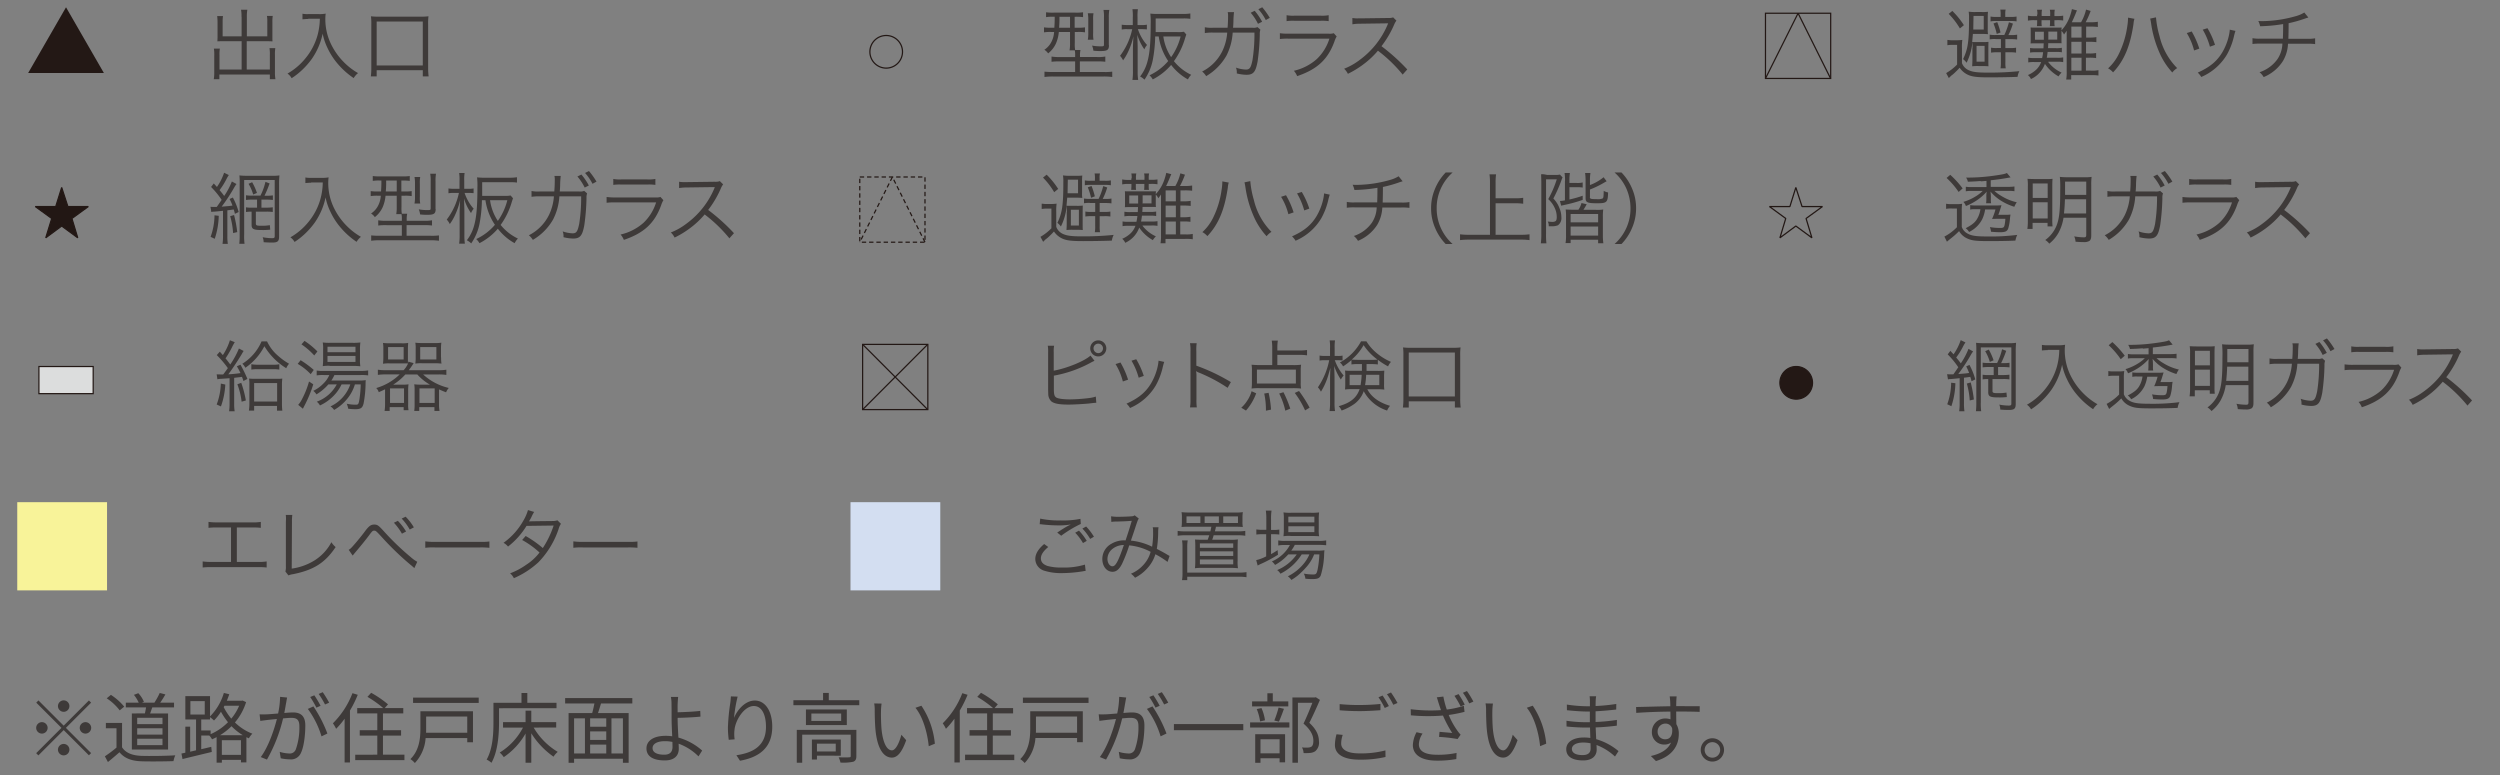 <svg xmlns="http://www.w3.org/2000/svg" xmlns:xlink="http://www.w3.org/1999/xlink" width="687" height="213" viewBox="0 0 687 213"><rect x="0" y="0" width="687" height="213" fill="#808080" stroke="none"/><defs><clipPath id="a"><rect width="687" height="213" transform="translate(4711 5064)" fill="#fff" stroke="#707070" stroke-width="1" opacity="0.5"/></clipPath></defs><g transform="translate(-4711 -5064)" clip-path="url(#a)"><g transform="translate(4712.742 5066)"><g transform="translate(0 0)"><path d="M10.4,0l10.4,18.053H0Z" transform="translate(6)" fill="#231815"/><g transform="translate(57.002 0.669)"><path d="M24.672,2.139A9.247,9.247,0,0,0,24.539.2h1.738a10.317,10.317,0,0,0-.134,1.939V7.522H31.76V3.476a7.765,7.765,0,0,0-.1-1.571h1.6a9.171,9.171,0,0,0-.1,1.638V7.789c0,.435,0,.736.033,1.1-.435,0-.9-.033-1.337-.033H26.11v7.79h6.352V12.6a9.948,9.948,0,0,0-.1-1.839h1.6a10.536,10.536,0,0,0-.1,1.906v4.814A9.473,9.473,0,0,0,34,19.29H32.462v-1.27H18.588v1.27H17.05a9.7,9.7,0,0,0,.134-1.805V12.8a10.537,10.537,0,0,0-.1-1.906h1.638a9.389,9.389,0,0,0-.1,1.805v3.945h6.085V8.859H19.39c-.4,0-.869,0-1.337.033,0-.4.033-.736.033-1.1V3.577a14.327,14.327,0,0,0-.1-1.638h1.6a10.017,10.017,0,0,0-.1,1.571V7.522h5.215V2.139Z" transform="translate(-17.05 -0.2)" fill="#3e3a39"/><path d="M28.827,1.991c-.4,0-.9.033-1.6.1V.553a6.982,6.982,0,0,0,1.6.1h2.808A8.624,8.624,0,0,0,33.608.52a10.662,10.662,0,0,0-.1,1.4,15.645,15.645,0,0,0,1.805,7.455,18.369,18.369,0,0,0,3.209,4.413A18.027,18.027,0,0,0,42.5,16.868a4.86,4.86,0,0,0-1.2,1.371,21.27,21.27,0,0,1-4.146-3.644,19,19,0,0,1-3.042-4.614,16.077,16.077,0,0,1-1.337-3.945,18.885,18.885,0,0,1-2.975,6.92A21.51,21.51,0,0,1,26.921,16.2a19.29,19.29,0,0,1-2.675,2.073A3.761,3.761,0,0,0,23.11,17a17.453,17.453,0,0,0,4.948-4.212,17.131,17.131,0,0,0,3.276-6.218A18.345,18.345,0,0,0,32,1.924H28.793Z" transform="translate(-2.85 0.55)" fill="#3e3a39"/><path d="M29.96,17.289a18.521,18.521,0,0,0,.134-2.441V3.013a15.549,15.549,0,0,0-.1-2.273,15.319,15.319,0,0,0,2.273.1H43.5a15.8,15.8,0,0,0,2.307-.1,14.863,14.863,0,0,0-.1,2.273v11.8a17.876,17.876,0,0,0,.134,2.441h-1.6V15.55H31.565v1.705h-1.6Zm1.6-3.042H44.235V2.178H31.565V14.247Z" transform="translate(13.201 1.065)" fill="#3e3a39"/></g><g transform="translate(483.411 0.501)"><g transform="translate(49.647)"><path d="M146.071,8.515a7.464,7.464,0,0,0,1.638.1h.769a10.974,10.974,0,0,0,1.638-.1,14.193,14.193,0,0,0-.1,2.273V14.9a3.461,3.461,0,0,0,1.906,1.972c1.07.468,2.34.635,5.015.635a81.176,81.176,0,0,0,8.859-.4,4.721,4.721,0,0,0-.5,1.571c-2.808.1-5.683.134-7.923.134-3.544,0-4.914-.2-6.218-.97a5.56,5.56,0,0,1-1.772-1.672c-.435.468-.6.669-1.07,1.1-.234.234-.435.435-.6.568a6.224,6.224,0,0,1-.635.5l-.669.669-.736-1.371a13.954,13.954,0,0,0,3.009-2.34V9.885h-1.1a8.45,8.45,0,0,0-1.571.1v-1.4Zm3.377-3.143a20.35,20.35,0,0,0-3.076-4.012l1-.8a22.271,22.271,0,0,1,3.176,3.912Zm3.477,5.349c0-.769,0-1.337-.033-1.672a15.835,15.835,0,0,1-1.6,5.75,4.656,4.656,0,0,0-.97-1c1.337-2.775,1.638-4.814,1.638-11.2a9.949,9.949,0,0,0-.1-1.839,11.825,11.825,0,0,0,1.972.1H155.4a10.977,10.977,0,0,0,1.772-.067,11.794,11.794,0,0,0-.067,1.438V5.506a7.163,7.163,0,0,0,.067,1.438c-.568-.033-.97-.067-1.705-.067h-2.441c-.1,1.036-.134,1.571-.2,2.207.368.033.568.033,1.571.033h1.2a11.176,11.176,0,0,0,1.705-.067c0,.2-.033.769-.033,1.738v3.243q0,1.371.033,1.738c-.435-.033-1.07-.067-1.705-.067h-.97a14.023,14.023,0,0,0-1.805.067c.033-.6.067-1.07.067-1.805V10.788ZM156,5.673V1.928h-2.808l-.067,3.744H156ZM154.028,14.5h2.207V10.153h-2.207Zm5.182-6.218a8.1,8.1,0,0,0-1.571.1v-1.3a8.91,8.91,0,0,0,1.571.1h2.441a18.962,18.962,0,0,0,1.27-3.51l1.1.368a18.109,18.109,0,0,1-1.237,3.143h.8a7.136,7.136,0,0,0,1.6-.1V8.414a12.533,12.533,0,0,0-1.6-.1h-1.638v2.441h1.371a6.969,6.969,0,0,0,1.571-.1v1.371a8.627,8.627,0,0,0-1.6-.1h-1.337V14.6a7.988,7.988,0,0,0,.1,1.738h-1.438a9.367,9.367,0,0,0,.1-1.738V11.925h-1.1a8.628,8.628,0,0,0-1.6.1V10.654a7.306,7.306,0,0,0,1.638.1h1.07V8.314h-1.471Zm1.438-6.72a6.314,6.314,0,0,0-.1-1.371h1.471a5.043,5.043,0,0,0-.1,1.337V2.2h1.5a7.292,7.292,0,0,0,1.6-.1V3.433a8.628,8.628,0,0,0-1.6-.1H159.41a7.76,7.76,0,0,0-1.538.1V2.1a7.292,7.292,0,0,0,1.6.1h1.17V1.561Zm-.936,2.073a19.888,19.888,0,0,1,.9,2.842l-1.036.4a16.9,16.9,0,0,0-.9-2.875l1.036-.368Z" transform="translate(-145.67 -0.056)" fill="#3e3a39"/><path d="M157.973,14.693a9.625,9.625,0,0,0,3.678,2.909,4.945,4.945,0,0,0-.836,1.036,10.964,10.964,0,0,1-3.744-3.443,7.3,7.3,0,0,1-3.845,4.179,2.937,2.937,0,0,0-.836-1.1,7.849,7.849,0,0,0,2.307-1.5,5.412,5.412,0,0,0,1.337-2.073h-1.805a8.489,8.489,0,0,0-1.738.1v-1.3a8.321,8.321,0,0,0,1.738.1H156.3a13.293,13.293,0,0,0,.267-1.6H154.73a8.49,8.49,0,0,0-1.738.1v-1.27a8.49,8.49,0,0,0,1.738.1h1.939c.033-.635.033-.769.067-1.371H154.53c-.8,0-1,0-1.4.033.033-.468.033-.635.033-.9V6.1c0-.267,0-.435-.033-.9.4.033.6.033,1.438.033h5.683c.8,0,.969,0,1.4-.033,0,.3-.033.535-.033.669V8.709a7.281,7.281,0,0,0,.033.836c-.4-.033-.669-.033-1.4-.033h-2.273q0,.669-.067,1.371h2.14a7.8,7.8,0,0,0,1.672-.1v1.237a8.127,8.127,0,0,0-1.672-.1h-2.24c-.067.635-.134,1.1-.234,1.6h2.842a7.477,7.477,0,0,0,1.672-.1v1.3a8.14,8.14,0,0,0-1.705-.1h-2.374ZM155,1.654a5.306,5.306,0,0,0-.1-1.337h1.371a5.379,5.379,0,0,0-.1,1.3v.435h2.34V1.621a4.524,4.524,0,0,0-.1-1.3h1.371a5.627,5.627,0,0,0-.1,1.27v.468h.568a9.948,9.948,0,0,0,1.839-.1V3.293a9.225,9.225,0,0,0-1.839-.1h-.568v.435a5.62,5.62,0,0,0,.067,1.2h-1.337a8.936,8.936,0,0,0,.067-1.2V3.192h-2.34v.435a6.322,6.322,0,0,0,.067,1.2h-1.337a10.729,10.729,0,0,0,.067-1.2V3.192h-.8a8.127,8.127,0,0,0-1.738.134V1.955a8.078,8.078,0,0,0,1.772.134h.736v-.4Zm-.669,4.714V8.575h2.44V6.368Zm3.644,2.073v.1h2.474V6.335h-2.44V8.408ZM167,3.761A12.575,12.575,0,0,0,168.37.284l1.27.368a24.6,24.6,0,0,1-1.371,3.109h1.27a10.763,10.763,0,0,0,2.073-.134V5.065a15.278,15.278,0,0,0-2.073-.1H168.4V7.973h.836a9.616,9.616,0,0,0,1.972-.134v1.4a13.933,13.933,0,0,0-1.972-.1h-.869v3.209h.8a9.825,9.825,0,0,0,1.972-.134v1.4a10.774,10.774,0,0,0-2.006-.1h-.8v3.544h1.371a7.864,7.864,0,0,0,2.073-.134V18.4a11.783,11.783,0,0,0-2.073-.1h-5.416v1.2h-1.371a11.073,11.073,0,0,0,.134-2.173V6.1c-.268.4-.4.568-.736,1.036a3.493,3.493,0,0,0-.769-1.07,11.065,11.065,0,0,0,2.574-4.513,11.065,11.065,0,0,0,.368-1.4l1.4.368a4.575,4.575,0,0,0-.3.669c-.4,1-.8,1.906-1.137,2.574h2.507Zm.134,4.212V4.964h-2.808V7.973Zm-2.808,4.38h2.808V9.143h-2.808Zm0,4.714h2.808V13.523h-2.808Z" transform="translate(-129.924 -0.15)" fill="#3e3a39"/><path d="M166.235,1.2a6.053,6.053,0,0,0-.267,1.438c-.9,6.085-2.574,10.1-5.617,13.306a4.638,4.638,0,0,0-1.371-1.1,13.2,13.2,0,0,0,3.076-4.212,24.878,24.878,0,0,0,2.207-7.388,14.694,14.694,0,0,0,.2-2.006V.9l1.805.334Zm5.917-.334a25.961,25.961,0,0,0,.969,5.115,18.4,18.4,0,0,0,4.848,8.793,4.965,4.965,0,0,0-1.337,1.2,19.622,19.622,0,0,1-3.577-5.55,30.389,30.389,0,0,1-2.24-7.857,11.713,11.713,0,0,0-.267-1.4L172.119.83Z" transform="translate(-114.482 1.443)" fill="#3e3a39"/><path d="M166.787,2.589a23.1,23.1,0,0,1,2.106,4.747l-1.438.5a17.143,17.143,0,0,0-2.006-4.781l1.337-.435Zm12.036-.134a17.479,17.479,0,0,0-.468,1.738,18.955,18.955,0,0,1-1.872,4.781,15.167,15.167,0,0,1-7.054,6.151,5.478,5.478,0,0,0-.969-1.2c3.276-1.471,5.282-3.109,6.753-5.583a15.79,15.79,0,0,0,1.805-4.58,11.7,11.7,0,0,0,.234-1.438v-.2l1.571.334Zm-7.689-.736a22.1,22.1,0,0,1,2.073,4.58l-1.4.5a18.99,18.99,0,0,0-1.972-4.68l1.3-.4Z" transform="translate(-99.322 3.529)" fill="#3e3a39"/><path d="M186.128,1.834q-.268.067-.669.2a35.873,35.873,0,0,1-4.68,1.337c0,2.039-.033,3.443-.067,4.279h5.115a10.027,10.027,0,0,0,2.24-.134v1.6a14.4,14.4,0,0,0-2.24-.1h-5.215a10.183,10.183,0,0,1-1.371,4.714,11.414,11.414,0,0,1-5.316,4.446,4.837,4.837,0,0,0-1.137-1.337,9.741,9.741,0,0,0,4.981-3.678,8.036,8.036,0,0,0,1.3-4.179H173.09a14.4,14.4,0,0,0-2.24.1v-1.6a10.027,10.027,0,0,0,2.24.134h6.118c.033-.936.067-2.14.067-4.012a42.232,42.232,0,0,1-6.319.6,6.761,6.761,0,0,0-.5-1.438c.6.033.9.033,1.237.033a34.616,34.616,0,0,0,8.96-1.337A9.009,9.009,0,0,0,185.092.43L186.2,1.8Z" transform="translate(-86.668 0.506)" fill="#3e3a39"/></g><rect width="17.92" height="17.92" transform="translate(0 1.137)" fill="none" stroke="#231815" stroke-miterlimit="3.86" stroke-width="0.34"/><line x1="8.926" y1="17.92" transform="translate(8.96 1.137)" fill="none" stroke="#231815" stroke-miterlimit="3.86" stroke-width="0.34"/><line x1="8.96" y2="17.92" transform="translate(0 1.137)" fill="none" stroke="#231815" stroke-miterlimit="3.86" stroke-width="0.34"/></g><g transform="translate(237.306)"><g transform="translate(47.841)"><path d="M78.261,2.092a10.949,10.949,0,0,0-1.972.1V.855a12.187,12.187,0,0,0,2.073.1h6.018a11.783,11.783,0,0,0,2.073-.1V2.192a15.081,15.081,0,0,0-1.939-.1h-.368V5.1h.8A11.371,11.371,0,0,0,86.987,5V6.371a11.159,11.159,0,0,0-2.006-.1h-.8V9.38a8.705,8.705,0,0,0,.1,1.839H85.75a6.465,6.465,0,0,0-.134,1.6v.334h4.614a10.391,10.391,0,0,0,2.34-.134v1.438a15.582,15.582,0,0,0-2.34-.1H85.582V17.27H92.1a14.251,14.251,0,0,0,2.374-.1v1.471a17.26,17.26,0,0,0-2.441-.134H78.227a16.867,16.867,0,0,0-2.374.134V17.17a19.051,19.051,0,0,0,2.34.1h6.085V14.362H80.133a15.582,15.582,0,0,0-2.34.1V13.024a12.3,12.3,0,0,0,2.273.134h4.212v-.334a6.057,6.057,0,0,0-.1-1.5H82.741a10.259,10.259,0,0,0,.134-1.972V6.271H79.8A10.3,10.3,0,0,1,79,9.447a7.416,7.416,0,0,1-2.14,2.708,3.7,3.7,0,0,0-1.036-1,5.671,5.671,0,0,0,2.073-2.441,6.687,6.687,0,0,0,.6-2.441h-.769a11.159,11.159,0,0,0-2.006.1V5a11.355,11.355,0,0,0,2.006.1h.836c.067-1.1.1-1.538.1-3.009h-.4Zm1.705,0a25.462,25.462,0,0,1-.1,3.009h3.009V2.092Zm7.79,6.319a9.293,9.293,0,0,0,.134-1.906V3.028a9.5,9.5,0,0,0-.134-1.906h1.571a9.242,9.242,0,0,0-.1,1.872V6.572a8.705,8.705,0,0,0,.1,1.839H87.789Zm5.817,1.5c0,1.27-.468,1.6-2.173,1.6a15.048,15.048,0,0,1-2.106-.1,5.04,5.04,0,0,0-.368-1.4,12.684,12.684,0,0,0,1.906.2H91.6c.5,0,.6-.1.6-.5V2.293A9.335,9.335,0,0,0,92.068.22h1.6a10.719,10.719,0,0,0-.134,2.106V9.915Z" transform="translate(-75.72 0.516)" fill="#3e3a39"/><path d="M85.48,2.367A11.853,11.853,0,0,0,85.38.16h1.5a12.24,12.24,0,0,0-.1,2.173V4.506h1.17a5.738,5.738,0,0,0,1.4-.1v1.3c-.435-.033-.836-.067-1.337-.067H86.885a12.286,12.286,0,0,0,.936,2.14,11.079,11.079,0,0,0,1.571,2.207,4.321,4.321,0,0,0-.736,1.2,13.584,13.584,0,0,1-1.939-4.012c.033,1.07.1,2.775.1,3.51V17.11a15.475,15.475,0,0,0,.134,2.474H85.38a15.749,15.749,0,0,0,.134-2.474V11.059c0-.435.033-1.6.134-3.443a19.38,19.38,0,0,1-1.337,3.978,13.8,13.8,0,0,1-1.5,2.608,5.359,5.359,0,0,0-.836-1.237,18.373,18.373,0,0,0,3.343-7.322H83.976a6.957,6.957,0,0,0-1.538.1V4.406a8.479,8.479,0,0,0,1.538.1h1.5V2.367ZM97.75,6.445a7.84,7.84,0,0,0,1.772-.1l.669.769c-.1.234-.1.267-.334.97a20.446,20.446,0,0,1-3.076,6.352,13.592,13.592,0,0,0,4.747,3.744,5.111,5.111,0,0,0-.9,1.27,14.891,14.891,0,0,1-4.614-3.978,16.66,16.66,0,0,1-5.048,3.978,4.827,4.827,0,0,0-.9-1.137A15.047,15.047,0,0,0,95.209,14.4,16.141,16.141,0,0,1,92.6,7.649h-.97a37.975,37.975,0,0,1-.669,6.519,14.481,14.481,0,0,1-2.273,5.349,4.849,4.849,0,0,0-1.2-.869A11.23,11.23,0,0,0,89.459,14.7c.669-2.273.936-5.416.936-10.5a20.324,20.324,0,0,0-.1-2.842,16.5,16.5,0,0,0,2.273.1h6.62a12.6,12.6,0,0,0,2.106-.134V2.8a11.568,11.568,0,0,0-2.039-.1H91.766V6.445H97.75Zm-3.878,1.2a13.523,13.523,0,0,0,2.14,5.683,16.838,16.838,0,0,0,2.608-5.683H93.872Z" transform="translate(-61.075 0.375)" fill="#3e3a39"/><path d="M95.707,5.65c.1-1.1.134-2.273.134-3.209a3.761,3.761,0,0,0-.1-1.1h1.738a24.861,24.861,0,0,0-.167,2.775c-.033.669-.033.9-.1,1.5h5.316a2.743,2.743,0,0,0,1.4-.167l.8.7a3.329,3.329,0,0,0-.167,1.27,60.218,60.218,0,0,1-.6,7.455c-.535,2.909-1.17,3.678-3.076,3.678a11.635,11.635,0,0,1-2.641-.368V17.92a3.234,3.234,0,0,0-.234-1.337,9.251,9.251,0,0,0,2.741.535c1.036,0,1.371-.5,1.805-2.608a46.445,46.445,0,0,0,.535-7.556H97.111a16.109,16.109,0,0,1-1.705,6.319,15.31,15.31,0,0,1-5.583,5.65,5.038,5.038,0,0,0-1.1-1.27,12.353,12.353,0,0,0,5.55-5.617,14.117,14.117,0,0,0,1.337-5.082H91.729a13.013,13.013,0,0,0-2.273.134v-1.6a9.082,9.082,0,0,0,2.273.134h3.978ZM103.163.97A16.437,16.437,0,0,1,105.2,3.978l-1.137.568A14.118,14.118,0,0,0,102.059,1.5l1.1-.535ZM105.235,0a20.683,20.683,0,0,1,2.073,2.909l-1.1.6A13.881,13.881,0,0,0,104.166.535L105.235,0Z" transform="translate(-45.259 0)" fill="#3e3a39"/><path d="M95.1,5.6a15.955,15.955,0,0,0,2.507.134H108.54a3.65,3.65,0,0,0,1.4-.134l.8.9a5.923,5.923,0,0,0-.6,1.337c-1.805,4.981-4.747,7.689-10.264,9.562a5,5,0,0,0-.9-1.471,14.238,14.238,0,0,0,6.319-3.243A13.094,13.094,0,0,0,108.74,7.1H97.607a17.315,17.315,0,0,0-2.474.1V5.6ZM96.939.65a9.556,9.556,0,0,0,2.24.134H106.3A9.556,9.556,0,0,0,108.54.65V2.288a12.667,12.667,0,0,0-2.207-.1H99.179a12.461,12.461,0,0,0-2.207.1V.65Z" transform="translate(-30.309 1.523)" fill="#3e3a39"/><path d="M116.5,16.576a39.064,39.064,0,0,0-6.82-6.586,23.735,23.735,0,0,1-4.079,3.811,25.842,25.842,0,0,1-4.179,2.541,4.636,4.636,0,0,0-1.036-1.4A17.642,17.642,0,0,0,104.7,12.5a23.164,23.164,0,0,0,7.622-9.628c.033-.134.067-.134.1-.267.033-.067.033-.1.067-.134h-.5l-7.121.1a12.9,12.9,0,0,0-2.207.167V1a7.949,7.949,0,0,0,1.638.1h.568l7.622-.1A3.493,3.493,0,0,0,113.863.83l.9.9a4.453,4.453,0,0,0-.6,1.036,27.713,27.713,0,0,1-3.51,5.984,53.416,53.416,0,0,1,7.088,6.386l-1.2,1.337Z" transform="translate(-17.913 1.945)" fill="#3e3a39"/></g><path d="M70.37,6.8a4.48,4.48,0,1,1-4.48-4.48A4.48,4.48,0,0,1,70.37,6.8Z" transform="translate(-61.41 5.436)" fill="none" stroke="#231815" stroke-miterlimit="3.86" stroke-width="0.34"/></g></g><g transform="translate(0 43.225)"><g transform="translate(8.954 48.276)"><g transform="translate(48.844)"><path d="M16.69,23.8c.4.033.635.033,1,.033h.8q.869-1.137,1.27-1.738a26.758,26.758,0,0,0-3.042-3.577l.836-.936c.435.468.535.6.836.936a15.844,15.844,0,0,0,1.939-4.079l1.337.535a13.293,13.293,0,0,0-.8,1.471,28.7,28.7,0,0,1-1.738,2.975c.7.836.836,1.07,1.3,1.672a22.34,22.34,0,0,0,2.374-4.38l1.3.669a8.865,8.865,0,0,0-.5.836c-1,1.672-2.574,4.079-3.711,5.583a33.268,33.268,0,0,0,3.343-.334,17.408,17.408,0,0,0-1-1.872l1-.435a35.021,35.021,0,0,1,1.906,3.912l-1.1.568a8.632,8.632,0,0,0-.4-1.137c-.869.134-1.17.134-2.14.267v7.054a13.031,13.031,0,0,0,.134,2.14H20.1a13.562,13.562,0,0,0,.134-2.14V24.871q-.769.067-2.374.167a4.833,4.833,0,0,0-.97.134l-.2-1.337Zm2.374,2.808a20.9,20.9,0,0,1-1.2,6.018l-1.17-.535a17.485,17.485,0,0,0,1.137-5.75l1.2.267Zm4.38-.468a29.8,29.8,0,0,1,1.27,4.848l-1.17.334a19.242,19.242,0,0,0-1.17-4.781l1.07-.4Zm7.088-11.4a11.619,11.619,0,0,0,3.076,4.012,17.953,17.953,0,0,0,2.975,2.14,4.277,4.277,0,0,0-.769,1.237A18.218,18.218,0,0,1,29.8,16.078,16.207,16.207,0,0,1,24.58,22a3.852,3.852,0,0,0-.836-1.1,13.562,13.562,0,0,0,5.282-6.151h1.5ZM26.987,33.764H25.549a13.223,13.223,0,0,0,.134-2.073V26.643a8.126,8.126,0,0,0-.1-1.672c.435.033.869.067,1.5.067h6.151a9.9,9.9,0,0,0,1.5-.067,11.468,11.468,0,0,0-.1,1.672v4.981a17.782,17.782,0,0,0,.1,2.173H33.272v-1.3H26.987v1.3Zm-.735-12.738a9.292,9.292,0,0,0,1.906.134H32a7.387,7.387,0,0,0,1.906-.134V22.5a10.949,10.949,0,0,0-1.972-.1H28.191a11.143,11.143,0,0,0-1.972.1V21.026Zm.735,10.264h6.319V26.208H26.987Z" transform="translate(-16.69 -14.44)" fill="#3e3a39"/><path d="M24.152,19.806a25.865,25.865,0,0,1,3.611,2.675l-.836,1.17a16.129,16.129,0,0,0-3.577-2.842Zm3.477,6.62a33.77,33.77,0,0,1-2.407,5.851c-.3.568-.334.669-.435.869l-1.3-1.07a7.366,7.366,0,0,0,1.137-1.738,23.942,23.942,0,0,0,1.839-4.68l1.17.769ZM25.222,14.49A21.039,21.039,0,0,1,28.766,17.4L27.9,18.5a18.967,18.967,0,0,0-3.51-3.042Zm10.163,12A11.042,11.042,0,0,1,33.112,29.7a12.48,12.48,0,0,1-3.644,2.541,3.594,3.594,0,0,0-.869-1.036,10.133,10.133,0,0,0,5.483-4.747H31.775A13.57,13.57,0,0,1,28.5,29.2a3.477,3.477,0,0,0-.869-.97,9.8,9.8,0,0,0,2.909-2.14,7.013,7.013,0,0,0,1.5-2.207h-1.5a10.567,10.567,0,0,0-1.972.1V22.647a9.644,9.644,0,0,0,1.972.1h10.03a11.114,11.114,0,0,0,2.14-.134v1.371a12.2,12.2,0,0,0-2.106-.1H33.446a11.272,11.272,0,0,1-.836,1.5H40a10.411,10.411,0,0,0,2.039-.1c0,.267-.033.435-.033.9a30.829,30.829,0,0,1-.535,5.449c-.3,1.3-.8,1.638-2.273,1.638a14.986,14.986,0,0,1-1.972-.134,5.319,5.319,0,0,0-.4-1.371,11.586,11.586,0,0,0,2.474.267c.7,0,.8-.134,1.036-1.6a32.938,32.938,0,0,0,.334-3.978h-1.6a11.408,11.408,0,0,1-2.207,4.079,12.655,12.655,0,0,1-3.51,2.942,3.083,3.083,0,0,0-1-.97,10.356,10.356,0,0,0,5.449-6.051h-2.34Zm-3.209-5.149a9.992,9.992,0,0,0-1.939.1,16.013,16.013,0,0,0,.1-1.906V16.8a9.241,9.241,0,0,0-.1-1.872,12.172,12.172,0,0,0,2.039.1h6.085a13.724,13.724,0,0,0,2.207-.1,14.6,14.6,0,0,0-.1,1.972v2.675a9.976,9.976,0,0,0,.1,1.906,15.3,15.3,0,0,0-1.972-.1H32.143ZM31.541,17.6H39.23v-1.5H31.541Zm0,2.675H39.23V18.636H31.541Z" transform="translate(-1.084 -14.323)" fill="#3e3a39"/><path d="M37.389,22.162a6.509,6.509,0,0,0,1.17-1.805c-.435-.033-.8-.033-1.738-.033H33.478a10.506,10.506,0,0,0-1.805.1,13.608,13.608,0,0,0,.1-1.672V16.445a9.366,9.366,0,0,0-.1-1.738,13.913,13.913,0,0,0,1.805.1h3.31a9.035,9.035,0,0,0,1.805-.1c-.033.5-.067,1.036-.067,1.738V20.29a3.106,3.106,0,0,0,.134-.435l1.438.4A19.9,19.9,0,0,1,38.76,22.2h8.224a12.1,12.1,0,0,0,2.106-.134V23.5a13.39,13.39,0,0,0-2.106-.134H42.7a15.686,15.686,0,0,0,7.054,3.711,4.3,4.3,0,0,0-.736,1.2c-.9-.334-1.237-.5-1.939-.8v4.045a9.776,9.776,0,0,0,.134,1.872h-1.4V32.359H41.635V33.4H40.264a11.451,11.451,0,0,0,.1-1.6V27.812a9.548,9.548,0,0,0-.1-1.738,13.018,13.018,0,0,0,1.772.1h2.541A14.1,14.1,0,0,1,41.1,23.366H37.824a16.026,16.026,0,0,1-3.343,2.808h2.474a9.008,9.008,0,0,0,1.738-.1,12.49,12.49,0,0,0-.1,1.738V31.59a7.774,7.774,0,0,0,.1,1.6H37.356v-.836H33.511V33.4h-1.4a11.111,11.111,0,0,0,.134-1.906V27.444c-.669.334-.9.435-1.738.8a2.428,2.428,0,0,0-.7-1.137,15.314,15.314,0,0,0,6.452-3.744H32.374a12.346,12.346,0,0,0-2.106.134V22.062a12.1,12.1,0,0,0,2.106.134h4.915Zm-4.313-2.909h4.279v-3.41H33.076v3.41Zm.535,11.935h3.845V27.21H33.611v3.978Zm14.041-12.47a8.638,8.638,0,0,0,.1,1.672,15.639,15.639,0,0,0-1.839-.1H42.4a9.947,9.947,0,0,0-1.839.1,11.5,11.5,0,0,0,.1-1.538V16.345a9,9,0,0,0-.1-1.705,13.211,13.211,0,0,0,1.805.1h3.51a9.948,9.948,0,0,0,1.839-.1,12.49,12.49,0,0,0-.1,1.738v2.307ZM41.7,31.189h4.179V27.21H41.7Zm.2-11.935h4.446v-3.41H41.9Z" transform="translate(14.029 -13.971)" fill="#3e3a39"/></g><rect width="14.911" height="7.455" transform="translate(0 7.221)" fill="#dcdddd"/><rect width="14.911" height="7.455" transform="translate(0 7.221)" fill="none" stroke="#231815" stroke-miterlimit="3.86" stroke-width="0.34"/></g><g transform="translate(483.377 47.774)"><path d="M139.77,21.08a4.48,4.48,0,1,1-4.48-4.48,4.48,4.48,0,0,1,4.48,4.48" transform="translate(-126.81 -8.877)" fill="#231815"/><path d="M139.77,21.08a4.48,4.48,0,1,1-4.48-4.48A4.48,4.48,0,0,1,139.77,21.08Z" transform="translate(-126.81 -8.877)" fill="none" stroke="#231815" stroke-miterlimit="3.86" stroke-width="0.34"/><g transform="translate(49.947)"><path d="M145.784,23.791a6.442,6.442,0,0,0,.8.033h.9q.7-1,1.337-1.939a23.467,23.467,0,0,0-2.909-3.544l.736-.97c.435.5.5.535.869.97a15.12,15.12,0,0,0,1.972-3.912l1.3.635a10.473,10.473,0,0,0-.769,1.337,19.625,19.625,0,0,1-1.772,2.808c.669.8.8.97,1.27,1.6a19.624,19.624,0,0,0,2.106-3.978l1.27.7a8.455,8.455,0,0,0-.5.736,48.339,48.339,0,0,1-3.577,5.483c1.6-.134,1.939-.134,2.975-.3a13.2,13.2,0,0,0-.8-1.805l.9-.4a18.265,18.265,0,0,1,1.6,3.978l-1.036.5a7.62,7.62,0,0,0-.334-1.2c-.669.1-.836.134-1.738.234v7.054a13.47,13.47,0,0,0,.134,2.173H149.06a13.737,13.737,0,0,0,.134-2.173v-6.92c-1.237.134-1.27.134-2.407.234a2.609,2.609,0,0,0-.8.1l-.234-1.4Zm2.24,2.474a21.314,21.314,0,0,1-1.1,6.319l-1.137-.535a17.671,17.671,0,0,0,1.07-5.917l1.17.134Zm4.212-.2a34.432,34.432,0,0,1,.869,4.68l-1.137.267a21.944,21.944,0,0,0-.8-4.647l1.036-.3Zm1.538-8.559a20.31,20.31,0,0,0-.067-2.34,16.1,16.1,0,0,0,2.14.1h6.586a12.91,12.91,0,0,0,2.273-.1,23.218,23.218,0,0,0-.1,2.507V31.948c0,1.337-.4,1.672-1.939,1.672-.635,0-1.5-.033-2.307-.1a3.707,3.707,0,0,0-.267-1.371,13.682,13.682,0,0,0,2.574.267c.568,0,.736-.1.736-.535V16.436h-8.391V31.447a15.446,15.446,0,0,0,.1,2.507h-1.438a21.574,21.574,0,0,0,.1-2.507Zm5.683,3.276a16.9,16.9,0,0,0,1.4-3.845l1.137.435a28.8,28.8,0,0,1-1.4,3.377h.5a10.122,10.122,0,0,0,1.805-.1v1.27a14.662,14.662,0,0,0-1.805-.1h-1.337v2.207H161.1a13.365,13.365,0,0,0,1.772-.1v1.3a10.314,10.314,0,0,0-1.805-.1H158.22v3.243c0,.568.234.635,1.705.635a12.049,12.049,0,0,0,2.14-.167l.1,1.237a17.756,17.756,0,0,1-2.34.1c-2.273,0-2.775-.267-2.775-1.438V25.128a8.736,8.736,0,0,0-1.538.1v-1.3a8.154,8.154,0,0,0,1.738.1h1.3V21.818h-1.3a11.841,11.841,0,0,0-1.738.1v-1.3a9.2,9.2,0,0,0,1.772.1h2.14ZM157.184,17a16.086,16.086,0,0,1,1.337,2.975l-1.036.435a12.4,12.4,0,0,0-1.27-2.942l.97-.435Z" transform="translate(-145.75 -13.962)" fill="#3e3a39"/><path d="M158.027,16.281c-.4,0-.9.033-1.6.1V14.843a6.982,6.982,0,0,0,1.6.1h2.808a8.624,8.624,0,0,0,1.973-.134,10.658,10.658,0,0,0-.1,1.4,15.646,15.646,0,0,0,1.805,7.455,18.368,18.368,0,0,0,3.21,4.413,18.027,18.027,0,0,0,3.978,3.076,4.861,4.861,0,0,0-1.2,1.371,21.27,21.27,0,0,1-4.146-3.644,19,19,0,0,1-3.042-4.614,16.078,16.078,0,0,1-1.337-3.945A18.886,18.886,0,0,1,159,27.247a21.512,21.512,0,0,1-2.875,3.243,19.293,19.293,0,0,1-2.675,2.073,3.761,3.761,0,0,0-1.137-1.27,17.453,17.453,0,0,0,4.948-4.212,17.13,17.13,0,0,0,3.276-6.218,18.345,18.345,0,0,0,.669-4.647h-3.209Z" transform="translate(-130.379 -13.072)" fill="#3e3a39"/><path d="M159.295,22.9a7.637,7.637,0,0,0,1.672.1h1.1a8.116,8.116,0,0,0,1.638-.1,13.068,13.068,0,0,0-.1,2.173v4.212a3.337,3.337,0,0,0,1.2,1.571c1.2.8,2.374,1.036,5.784,1.036a58.609,58.609,0,0,0,8.291-.435,5.035,5.035,0,0,0-.5,1.571c-2.173.1-4.614.134-7.288.134-3.577,0-4.714-.134-5.984-.735a4.8,4.8,0,0,1-2.207-2.006,23.594,23.594,0,0,1-2.507,2.207c-.334.267-.368.3-.836.7l-.7-1.4a13.645,13.645,0,0,0,3.443-2.574V24.2h-1.4a7.439,7.439,0,0,0-1.571.1V22.9Zm1.137-7.957a25.413,25.413,0,0,1,3.41,3.744l-1.1.97a21.762,21.762,0,0,0-3.31-3.845l.969-.836Zm8.358,1.705c-1.672.134-1.972.134-3.51.2a2.831,2.831,0,0,0-.5-1.137,50.417,50.417,0,0,0,6.954-.435c1.1-.134,3.276-.468,3.644-.6a3.248,3.248,0,0,0,.635-.234l1,1.2c-2.374.435-3.611.6-5.449.8v1.805h4.848a10.85,10.85,0,0,0,1.672-.1v1.3a11.152,11.152,0,0,0-1.672-.1h-3.845a9.857,9.857,0,0,0,1.805,1.337,13.941,13.941,0,0,0,4.346,1.805,5.615,5.615,0,0,0-.669,1.237,15.362,15.362,0,0,1-3.443-1.538,12.235,12.235,0,0,1-3.109-2.641,13.69,13.69,0,0,1,.1,1.371v.8a4.442,4.442,0,0,0,.067,1.036h-1.371a8.987,8.987,0,0,0,.067-1.036v-.8a6.636,6.636,0,0,1,.1-1.337,14.851,14.851,0,0,1-2.675,2.34,16.742,16.742,0,0,1-3.042,1.6,2.984,2.984,0,0,0-.7-1.137,14.206,14.206,0,0,0,3.978-1.906,10.444,10.444,0,0,0,1.337-1.1h-3.21a5.749,5.749,0,0,0-1.437.1v-1.27a7.988,7.988,0,0,0,1.538.1h4.146V16.613l-1.571.134Zm1.237,7.756a9.382,9.382,0,0,1-.8,2.741,7.961,7.961,0,0,1-3.611,3.51,3.682,3.682,0,0,0-.936-1.036c2.039-1.07,2.808-1.772,3.443-3.143a6.743,6.743,0,0,0,.6-2.073h-1.5a4.775,4.775,0,0,0-1.3.1V23.266a7.979,7.979,0,0,0,1.438.1h5.583a12.355,12.355,0,0,0,1.571-.067q-.1.368-.368,1.2a14.832,14.832,0,0,1-.5,1.438h1.839a10.838,10.838,0,0,0,1.5-.067c-.033.267-.067.435-.134,1.036a12.055,12.055,0,0,1-.5,2.842c-.3.736-.836.97-2.207.97a24.316,24.316,0,0,1-2.507-.134,5.044,5.044,0,0,0-.3-1.27,16.937,16.937,0,0,0,2.775.234c.936,0,1.1-.134,1.27-.836a12.685,12.685,0,0,0,.2-1.672H173.67c-.736,0-1.036,0-1.738.033a15.981,15.981,0,0,0,.936-2.608h-2.842Z" transform="translate(-115.031 -13.939)" fill="#3e3a39"/><path d="M165.814,17.344a11.365,11.365,0,0,0-.1-2.039c.669.033,1.2.067,2.641.067h2.34A13.559,13.559,0,0,0,172.6,15.3c-.033.5-.067.9-.067,2.039V26.3a17.607,17.607,0,0,0,.067,2.073H171.23v-.97h-4.112v1.672H165.68a14.653,14.653,0,0,0,.134-2.24V17.344Zm1.337,3.209h4.112V16.575h-4.112Zm0,5.65h4.112V21.757h-4.112Zm8.458-.167a12.808,12.808,0,0,1-1.337,4.045,10.079,10.079,0,0,1-2.574,3.042,4,4,0,0,0-1.1-1,9.021,9.021,0,0,0,3.042-3.811c.8-1.939,1.07-4.212,1.07-9.862a29.943,29.943,0,0,0-.1-3.678,16.7,16.7,0,0,0,2.073.1h4.614a11.176,11.176,0,0,0,2.039-.1,15.967,15.967,0,0,0-.1,2.073V30.851c0,.8-.134,1.237-.535,1.538a2.958,2.958,0,0,1-1.672.3c-.468,0-.8,0-2.106-.1a4.139,4.139,0,0,0-.368-1.471,15.152,15.152,0,0,0,2.641.267c.535,0,.669-.134.669-.736V26h-6.252Zm.4-5.115c-.067,1.839-.134,2.608-.268,3.912h6.085V20.921h-5.851Zm5.851-4.848h-5.817v3.644h5.817V16.074Z" transform="translate(-99.05 -13.165)" fill="#3e3a39"/><path d="M179.017,19.94c.1-1.1.134-2.273.134-3.209a3.759,3.759,0,0,0-.1-1.1h1.739a24.833,24.833,0,0,0-.167,2.775c-.033.669-.033.9-.1,1.5h5.316a2.744,2.744,0,0,0,1.4-.167l.8.7a3.331,3.331,0,0,0-.167,1.27,60.225,60.225,0,0,1-.6,7.455c-.535,2.909-1.17,3.678-3.076,3.678a11.635,11.635,0,0,1-2.641-.368V32.21a3.234,3.234,0,0,0-.234-1.337,9.251,9.251,0,0,0,2.741.535c1.036,0,1.371-.5,1.805-2.608a46.442,46.442,0,0,0,.535-7.556h-5.984a16.109,16.109,0,0,1-1.705,6.319,15.31,15.31,0,0,1-5.583,5.65,5.038,5.038,0,0,0-1.1-1.27,12.354,12.354,0,0,0,5.55-5.617,14.117,14.117,0,0,0,1.337-5.082h-3.878a13.012,13.012,0,0,0-2.273.134v-1.6a9.082,9.082,0,0,0,2.273.134h3.978Zm7.455-4.68a16.438,16.438,0,0,1,2.039,3.009l-1.137.568a14.116,14.116,0,0,0-2.006-3.042Zm2.073-.97a20.68,20.68,0,0,1,2.073,2.909l-1.1.6a13.879,13.879,0,0,0-2.039-2.975Z" transform="translate(-84.171 -14.29)" fill="#3e3a39"/><path d="M178.41,19.888a15.955,15.955,0,0,0,2.507.134H191.85a3.65,3.65,0,0,0,1.4-.134l.8.9a5.923,5.923,0,0,0-.6,1.337c-1.805,4.981-4.747,7.689-10.264,9.562a5,5,0,0,0-.9-1.471,14.239,14.239,0,0,0,6.319-3.243,13.094,13.094,0,0,0,3.443-5.583H180.917a17.316,17.316,0,0,0-2.474.1v-1.6Zm1.839-4.948a9.556,9.556,0,0,0,2.24.134h7.121a9.557,9.557,0,0,0,2.24-.134v1.638a12.667,12.667,0,0,0-2.207-.1h-7.154a12.46,12.46,0,0,0-2.207.1V14.94Z" transform="translate(-69.221 -12.767)" fill="#3e3a39"/><path d="M199.824,30.856A39.063,39.063,0,0,0,193,24.27a23.736,23.736,0,0,1-4.079,3.811,25.842,25.842,0,0,1-4.179,2.541,4.635,4.635,0,0,0-1.036-1.4,17.641,17.641,0,0,0,4.313-2.441,23.164,23.164,0,0,0,7.622-9.628c.033-.134.067-.134.1-.267.033-.067.033-.1.067-.134h-.5l-7.121.1a12.9,12.9,0,0,0-2.207.167V15.277a7.949,7.949,0,0,0,1.638.1h.568l7.622-.1a3.492,3.492,0,0,0,1.371-.167l.9.9a4.455,4.455,0,0,0-.6,1.036,27.714,27.714,0,0,1-3.51,5.984,53.417,53.417,0,0,1,7.088,6.386l-1.2,1.337Z" transform="translate(-56.802 -12.369)" fill="#3e3a39"/></g></g><g transform="translate(235.306 48.309)"><g transform="translate(50.883)"><path d="M78.268,22.775c3.577-.635,8.492-2.641,10.1-4.146l1.1,1.438a9.688,9.688,0,0,0-.9.435A33.276,33.276,0,0,1,78.3,24.145v3.477c0,1.5.1,1.972.435,2.34.267.3.736.435,1.6.568a19.246,19.246,0,0,0,2.507.134,44.914,44.914,0,0,0,4.881-.334,9.775,9.775,0,0,0,2.106-.435l.134,1.705q-.4,0-2.006.2c-1.371.134-4.179.3-5.65.3-2.507,0-3.912-.267-4.68-.869a2.84,2.84,0,0,1-.869-2.039c0-.334-.033-.769-.033-1.672V17.693a8.673,8.673,0,0,0-.1-1.772h1.738a8.859,8.859,0,0,0-.1,1.805v5.048Zm14.443-6.118A2.207,2.207,0,1,1,90.5,14.45,2.2,2.2,0,0,1,92.711,16.657Zm-3.51,0a1.328,1.328,0,0,0,1.3,1.3,1.305,1.305,0,0,0,1.3-1.3,1.3,1.3,0,1,0-2.608,0Z" transform="translate(-76.63 -14.45)" fill="#3e3a39"/><path d="M83.537,16.869a23.092,23.092,0,0,1,2.106,4.747l-1.438.5A17.144,17.144,0,0,0,82.2,17.337l1.337-.435Zm12.036-.134a17.465,17.465,0,0,0-.468,1.738,18.958,18.958,0,0,1-1.872,4.781,15.167,15.167,0,0,1-7.054,6.151,5.476,5.476,0,0,0-.97-1.2c3.276-1.471,5.282-3.109,6.753-5.583a15.789,15.789,0,0,0,1.805-4.58A11.692,11.692,0,0,0,94,16.6v-.2ZM87.883,16a22.1,22.1,0,0,1,2.073,4.58l-1.4.5A18.99,18.99,0,0,0,86.58,16.4l1.3-.4Z" transform="translate(-63.578 -10.818)" fill="#3e3a39"/><path d="M88.32,32.332a12.114,12.114,0,0,0,.134-2.24V16.853a11.073,11.073,0,0,0-.134-2.173h1.839a12.051,12.051,0,0,0-.1,2.207v3.978a52.2,52.2,0,0,1,9.495,4.513l-.9,1.571a43.708,43.708,0,0,0-7.957-4.212,2.068,2.068,0,0,1-.669-.368h-.033a7.256,7.256,0,0,1,.1,1.27v6.419a13.118,13.118,0,0,0,.1,2.273H88.353Z" transform="translate(-49.238 -13.911)" fill="#3e3a39"/><path d="M92.54,32.891a9.191,9.191,0,0,0,1.672-2.006,8.657,8.657,0,0,0,1.137-2.507l1.27.568a14.764,14.764,0,0,1-2.808,4.747l-1.27-.769Zm9.9-11.7h4.112a14.937,14.937,0,0,0,2.407-.1,11.123,11.123,0,0,0-.1,1.6V26.1a7.271,7.271,0,0,0,.1,1.538,20.89,20.89,0,0,0-2.207-.1H97.555a14.607,14.607,0,0,0-2.207.1,11.142,11.142,0,0,0,.1-1.538v-3.41a8.45,8.45,0,0,0-.1-1.6,23.728,23.728,0,0,0,2.407.1h3.276V16.576a13.392,13.392,0,0,0-.134-2.106h1.672a12.256,12.256,0,0,0-.134,2.039v.669h6.018a12.775,12.775,0,0,0,2.14-.134v1.471a15.324,15.324,0,0,0-2.14-.134h-6.018V21.19Zm-5.617,1.237v3.845h10.7V22.427Zm2.474,11.267a21.377,21.377,0,0,0-.468-4.68l1.2-.2a28.408,28.408,0,0,1,.669,4.614l-1.4.3Zm5.316,0a19.739,19.739,0,0,0-1.672-4.68l1.17-.368a30.671,30.671,0,0,1,1.872,4.513l-1.371.568Zm5.449-.033a24.351,24.351,0,0,0-2.842-4.814l1.17-.535a35.491,35.491,0,0,1,2.909,4.58l-1.27.769Z" transform="translate(-39.35 -14.403)" fill="#3e3a39"/><path d="M103.477,19.866a13.133,13.133,0,0,0,2.441,4.246,5.025,5.025,0,0,0-.769,1.1,15.03,15.03,0,0,1-1.839-3.744c.033.97.1,2.441.1,3.443V31.4a15.215,15.215,0,0,0,.134,2.474h-1.5a16.023,16.023,0,0,0,.134-2.474V25.382c0-.97.033-2.073.1-3.377q-.2.669-.6,2.073a18.288,18.288,0,0,1-2.006,4.48,4.661,4.661,0,0,0-.836-1.2,19.986,19.986,0,0,0,3.109-7.455H100.8a6.344,6.344,0,0,0-1.5.1V18.629a8.308,8.308,0,0,0,1.5.1h1.371V16.657a11.85,11.85,0,0,0-.1-2.207h1.471a12.441,12.441,0,0,0-.1,2.173v2.106h.836a4.914,4.914,0,0,0,1.337-.1v1.337c-.435-.033-.836-.067-1.337-.067h-.736Zm8.926,7.99c1.137,2.173,3.243,3.678,6.252,4.58a5.273,5.273,0,0,0-.8,1.3,11.136,11.136,0,0,1-6.419-5.316,7.394,7.394,0,0,1-2.507,3.443,14.422,14.422,0,0,1-3.577,1.872,3.606,3.606,0,0,0-.8-1.2c3.209-.9,4.915-2.273,5.75-4.68h-2.073a11.326,11.326,0,0,0-1.939.1c.033-.435.067-.836.067-1.337V24.112a8.123,8.123,0,0,0-.067-1.371,13.8,13.8,0,0,0,1.872.067h2.775V20.969h-.97a10.921,10.921,0,0,0-1.906.1v-1.2A19.725,19.725,0,0,1,105.75,21.6a2.939,2.939,0,0,0-.869-1.07,14.323,14.323,0,0,0,5.817-5.817h1.471a12.778,12.778,0,0,0,2.374,2.842,15.865,15.865,0,0,0,4.38,2.808,4.163,4.163,0,0,0-.8,1.237,20.332,20.332,0,0,1-2.808-1.805v1.27a15.239,15.239,0,0,0-1.906-.1h-1.2v1.872h2.942a15.485,15.485,0,0,0,1.939-.067c-.033.535-.067,1.036-.067,1.538v2.073a10.418,10.418,0,0,0,.067,1.6,16.7,16.7,0,0,0-2.073-.1h-2.574Zm-4.848-3.945v2.842h3.009a21.761,21.761,0,0,0,.3-2.842ZM113.34,19.8a14.608,14.608,0,0,0,1.872-.067,15.5,15.5,0,0,1-3.811-3.978,14.877,14.877,0,0,1-3.276,3.978c.5.033.97.067,1.772.067h3.443ZM112.1,23.911a20.051,20.051,0,0,1-.3,2.842h3.912V23.911Z" transform="translate(-24.611 -14.45)" fill="#3e3a39"/><path d="M105.82,31.545a18.525,18.525,0,0,0,.134-2.441V17.3a15.548,15.548,0,0,0-.1-2.273,15.319,15.319,0,0,0,2.273.1H119.36a15.8,15.8,0,0,0,2.307-.1,14.865,14.865,0,0,0-.1,2.273V29.1a17.875,17.875,0,0,0,.134,2.441h-1.6V29.84H107.425v1.705Zm1.6-3.042H120.1V16.434H107.425Z" transform="translate(-8.232 -13.091)" fill="#3e3a39"/></g><line x2="17.886" y2="17.92" transform="translate(0 1.103)" fill="none" stroke="#231815" stroke-miterlimit="3.86" stroke-width="0.34"/><line y1="17.92" x2="17.886" transform="translate(0 1.103)" fill="none" stroke="#231815" stroke-miterlimit="3.86" stroke-width="0.34"/><rect width="17.92" height="17.92" transform="translate(0 1.103)" fill="none" stroke="#231815" stroke-miterlimit="3.86" stroke-width="0.34"/></g></g><g transform="translate(-640.156 44.999)"><g transform="translate(874.681 0.401)"><g transform="translate(49.647)"><path d="M300.511,8.491a7.463,7.463,0,0,0,1.638.1h.769a10.972,10.972,0,0,0,1.638-.1,14.2,14.2,0,0,0-.1,2.273v4.112a3.461,3.461,0,0,0,1.906,1.972c1.07.468,2.34.635,5.015.635a81.176,81.176,0,0,0,8.859-.4,4.722,4.722,0,0,0-.5,1.571c-2.808.1-5.683.134-7.923.134-3.544,0-4.914-.2-6.218-.97a5.562,5.562,0,0,1-1.772-1.672c-.435.468-.6.669-1.07,1.1-.234.234-.435.435-.6.568a6.222,6.222,0,0,1-.635.5l-.669.669-.736-1.371a13.955,13.955,0,0,0,3.009-2.34V9.862h-1.1a8.451,8.451,0,0,0-1.571.1v-1.4Zm3.377-3.143a20.351,20.351,0,0,0-3.076-4.012l1-.8a22.275,22.275,0,0,1,3.176,3.912Zm3.477,5.349c0-.769,0-1.337-.033-1.672a15.836,15.836,0,0,1-1.6,5.75,4.655,4.655,0,0,0-.97-1C306.094,11,306.4,8.959,306.4,2.574a9.949,9.949,0,0,0-.1-1.839,11.825,11.825,0,0,0,1.972.1h1.571a10.977,10.977,0,0,0,1.772-.067,11.779,11.779,0,0,0-.067,1.438V5.482a7.17,7.17,0,0,0,.067,1.438c-.568-.033-.97-.067-1.705-.067h-2.441c-.1,1.036-.134,1.571-.2,2.207.368.033.568.033,1.571.033h1.2a11.177,11.177,0,0,0,1.705-.067c0,.2-.034.769-.034,1.738v3.243q0,1.371.034,1.738c-.435-.033-1.07-.067-1.705-.067h-.97a14.024,14.024,0,0,0-1.805.067c.033-.6.067-1.07.067-1.805V10.765Zm3.076-5.015V1.905h-2.808l-.067,3.744h2.875Zm-1.972,8.826h2.207V10.163h-2.207Zm5.182-6.218a8.1,8.1,0,0,0-1.571.1v-1.3a8.911,8.911,0,0,0,1.571.1h2.441a18.96,18.96,0,0,0,1.27-3.51l1.1.368a18.1,18.1,0,0,1-1.237,3.143h.8a7.137,7.137,0,0,0,1.6-.1V8.424a12.533,12.533,0,0,0-1.6-.1h-1.638v2.441h1.371a6.969,6.969,0,0,0,1.571-.1v1.371a8.628,8.628,0,0,0-1.6-.1h-1.337v2.675a7.99,7.99,0,0,0,.1,1.738h-1.438a9.367,9.367,0,0,0,.1-1.738V11.935h-1.1a8.627,8.627,0,0,0-1.6.1V10.664a7.305,7.305,0,0,0,1.638.1h1.07V8.324h-1.471Zm1.438-6.72a6.314,6.314,0,0,0-.1-1.371h1.471a5.043,5.043,0,0,0-.1,1.337v.669h1.5a7.293,7.293,0,0,0,1.6-.1V3.443a8.628,8.628,0,0,0-1.6-.1h-4.012a7.76,7.76,0,0,0-1.538.1V2.106a7.293,7.293,0,0,0,1.6.1h1.17V1.571Zm-.936,2.073a19.88,19.88,0,0,1,.9,2.842l-1.036.4a16.9,16.9,0,0,0-.9-2.875Z" transform="translate(-300.11 0.067)" fill="#3e3a39"/><path d="M312.413,14.693a9.624,9.624,0,0,0,3.677,2.909,4.947,4.947,0,0,0-.836,1.036,10.964,10.964,0,0,1-3.744-3.443,7.3,7.3,0,0,1-3.845,4.179,2.936,2.936,0,0,0-.836-1.1,7.85,7.85,0,0,0,2.307-1.5,5.413,5.413,0,0,0,1.337-2.073h-1.805a8.488,8.488,0,0,0-1.738.1v-1.3a8.32,8.32,0,0,0,1.738.1h2.073a13.281,13.281,0,0,0,.267-1.6H309.17a8.488,8.488,0,0,0-1.738.1v-1.27a8.489,8.489,0,0,0,1.738.1h1.939c.033-.635.033-.769.067-1.371H308.97c-.8,0-1,0-1.4.033.033-.468.033-.635.033-.9V6.1c0-.267,0-.435-.033-.9.4.033.6.033,1.438.033h5.683c.8,0,.97,0,1.4-.033,0,.3-.033.535-.033.669V8.709a7.268,7.268,0,0,0,.033.836c-.368-.033-.669-.033-1.4-.033h-2.273q0,.669-.067,1.371h2.14a7.8,7.8,0,0,0,1.672-.1v1.237a8.128,8.128,0,0,0-1.672-.1h-2.24c-.067.635-.134,1.1-.234,1.6h2.842a7.478,7.478,0,0,0,1.672-.1v1.3a8.14,8.14,0,0,0-1.705-.1h-2.374ZM309.438,1.654a5.311,5.311,0,0,0-.1-1.337h1.371a5.375,5.375,0,0,0-.1,1.3v.435h2.34V1.621a4.524,4.524,0,0,0-.1-1.3h1.371a5.631,5.631,0,0,0-.1,1.27v.468h.568a9.948,9.948,0,0,0,1.839-.1V3.293a9.225,9.225,0,0,0-1.839-.1h-.568v.435a5.63,5.63,0,0,0,.067,1.2h-1.337a8.936,8.936,0,0,0,.067-1.2V3.192h-2.34v.435a6.316,6.316,0,0,0,.067,1.2H309.3a10.725,10.725,0,0,0,.067-1.2V3.192h-.8a8.127,8.127,0,0,0-1.738.134V1.955a8.08,8.08,0,0,0,1.772.134h.735v-.4Zm-.669,4.714V8.575h2.441V6.368Zm3.644,2.073v.1h2.474V6.335h-2.441V8.408Zm9.027-4.68A12.569,12.569,0,0,0,322.81.284l1.271.368a24.6,24.6,0,0,1-1.371,3.109h1.27a10.764,10.764,0,0,0,2.073-.134V5.065a15.277,15.277,0,0,0-2.073-.1h-1.137V7.973h.836a9.616,9.616,0,0,0,1.973-.134v1.4a13.934,13.934,0,0,0-1.973-.1h-.869v3.209h.8a9.826,9.826,0,0,0,1.973-.134v1.4a10.774,10.774,0,0,0-2.006-.1h-.8v3.544h1.371a7.864,7.864,0,0,0,2.073-.134V18.4a11.783,11.783,0,0,0-2.073-.1h-5.416v1.2h-1.371a11.079,11.079,0,0,0,.134-2.173V6.1c-.267.4-.4.568-.735,1.036a3.492,3.492,0,0,0-.769-1.07,11.067,11.067,0,0,0,2.574-4.513,11.074,11.074,0,0,0,.368-1.4l1.4.368a4.562,4.562,0,0,0-.3.669c-.4,1-.8,1.906-1.137,2.574h2.507Zm.134,4.212V4.964h-2.808V7.973Zm-2.808,4.38h2.808V9.143h-2.808Zm0,4.714h2.808V13.523h-2.808Z" transform="translate(-284.364 -0.05)" fill="#3e3a39"/><path d="M320.675,1.2a6.049,6.049,0,0,0-.267,1.438c-.9,6.085-2.574,10.1-5.617,13.306a4.637,4.637,0,0,0-1.371-1.1,13.2,13.2,0,0,0,3.076-4.212A24.875,24.875,0,0,0,318.7,3.237a14.674,14.674,0,0,0,.2-2.006V.9l1.805.334Zm5.917-.334a25.972,25.972,0,0,0,.97,5.115,18.4,18.4,0,0,0,4.848,8.793,4.967,4.967,0,0,0-1.337,1.2,19.622,19.622,0,0,1-3.577-5.55,30.387,30.387,0,0,1-2.24-7.857,11.713,11.713,0,0,0-.267-1.4L326.559.83Z" transform="translate(-268.922 1.544)" fill="#3e3a39"/><path d="M321.227,2.589a23.1,23.1,0,0,1,2.106,4.747l-1.438.5a17.141,17.141,0,0,0-2.006-4.781l1.337-.435Zm12.036-.134a17.486,17.486,0,0,0-.468,1.738,18.96,18.96,0,0,1-1.872,4.781,15.168,15.168,0,0,1-7.054,6.151,5.475,5.475,0,0,0-.97-1.2c3.276-1.471,5.282-3.109,6.753-5.583a15.793,15.793,0,0,0,1.805-4.58,11.679,11.679,0,0,0,.234-1.438v-.2l1.571.334Zm-7.689-.736a22.108,22.108,0,0,1,2.073,4.58l-1.4.5a18.99,18.99,0,0,0-1.973-4.68l1.3-.4Z" transform="translate(-253.762 3.629)" fill="#3e3a39"/><path d="M340.568,1.834q-.267.067-.669.2a34.434,34.434,0,0,1-4.68,1.337c0,2.039-.033,3.443-.067,4.279h5.115a10.028,10.028,0,0,0,2.24-.134v1.6a14.4,14.4,0,0,0-2.24-.1h-5.215a10.185,10.185,0,0,1-1.371,4.714,11.414,11.414,0,0,1-5.316,4.446,4.84,4.84,0,0,0-1.137-1.337,9.74,9.74,0,0,0,4.981-3.678,8.037,8.037,0,0,0,1.3-4.179H327.53a14.4,14.4,0,0,0-2.24.1v-1.6a10.027,10.027,0,0,0,2.24.134h6.118c.033-.936.067-2.14.067-4.012a42.233,42.233,0,0,1-6.319.6,6.754,6.754,0,0,0-.5-1.438c.6.033.9.033,1.237.033a34.616,34.616,0,0,0,8.96-1.337A9.012,9.012,0,0,0,339.532.43l1.1,1.371Z" transform="translate(-241.108 0.606)" fill="#3e3a39"/><path d="M336.232,19.778a14.2,14.2,0,0,1-2.975-4.58,13.367,13.367,0,0,1-1.036-5.249A13.367,13.367,0,0,1,333.256,4.7,14.2,14.2,0,0,1,336.232.12h1.906a13.1,13.1,0,0,0-3.243,4.413,12.9,12.9,0,0,0-1.137,5.416,12.9,12.9,0,0,0,1.137,5.416,13.1,13.1,0,0,0,3.243,4.413Z" transform="translate(-224.87 -0.12)" fill="#3e3a39"/><path d="M344.329,16.886h6.987a15.977,15.977,0,0,0,2.374-.134v1.6a17.813,17.813,0,0,0-2.374-.134H337.107a19.926,19.926,0,0,0-2.507.134v-1.6a17.37,17.37,0,0,0,2.507.134h5.717V2.477A15.644,15.644,0,0,0,342.69.27H344.5a15.644,15.644,0,0,0-.134,2.207v4.38h5.383a13.651,13.651,0,0,0,2.206-.134V8.361a14.19,14.19,0,0,0-2.206-.134h-5.383v8.625Z" transform="translate(-219.293 0.231)" fill="#3e3a39"/><path d="M341.373,2.467Q341.34.929,341.307.628t1.672.067h2.106a5.2,5.2,0,0,0,1.4-.1l.735.8a4.1,4.1,0,0,0-.334.8,36.952,36.952,0,0,1-2.207,4.981,7.7,7.7,0,0,1,1.705,2.708,6.473,6.473,0,0,1,.5,2.407,2.423,2.423,0,0,1-.936,2.24,4.483,4.483,0,0,1-1.939.267h-.6a2.413,2.413,0,0,0-.267-1.3,8.689,8.689,0,0,0,1.17.1,1.6,1.6,0,0,0,.97-.2c.234-.167.334-.568.334-1.137a6.042,6.042,0,0,0-.3-1.839,7.382,7.382,0,0,0-2.039-3.076A28.768,28.768,0,0,0,345.62,1.9h-2.942v14.81a20.012,20.012,0,0,0,.1,2.775H341.24a19.062,19.062,0,0,0,.134-2.808V2.467Zm6.519-.167a12.769,12.769,0,0,0-.134-2.14h1.471A12.517,12.517,0,0,0,349.1,2.3v.6h1.939a6.024,6.024,0,0,0,1.705-.134v1.4a9.544,9.544,0,0,0-1.705-.1H349.1V7.448a29.78,29.78,0,0,0,3.644-1.036V7.548a37.644,37.644,0,0,1-4.915,1.371c-.4.1-.669.134-1,.234l-.334-1.3a7.591,7.591,0,0,0,1.371-.167V2.3Zm8.458,7.99a9.671,9.671,0,0,0,2.039-.1,14.961,14.961,0,0,0-.1,2.073v4.981a15.217,15.217,0,0,0,.134,2.24h-1.438v-.97h-7.556v.9h-1.4a11.21,11.21,0,0,0,.134-2.073V12.229a12.372,12.372,0,0,0-.1-2.039c.635.033,1.1.067,2.073.067h1.438a5.762,5.762,0,0,0,.836-1.839l1.438.334s-.1.2-.468.836c-.134.2-.2.368-.435.7h3.443Zm-6.921,3.443h7.556V11.427h-7.556Zm0,3.644h7.556V14.87h-7.556Zm5.282-10.665c0,.568.234.635,1.805.635a3.822,3.822,0,0,0,1.672-.167c.267-.167.3-.468.334-2.106a3.759,3.759,0,0,0,1.2.435c-.067,2.741-.334,2.975-2.975,2.975s-3.209-.2-3.209-1.4V2.3a14.419,14.419,0,0,0-.134-2.14h1.471a12.18,12.18,0,0,0-.134,2.073V3.47a12.789,12.789,0,0,0,3.744-2.14l.836,1.1c-.167.1-.5.267-.769.435a25.331,25.331,0,0,1-3.811,1.839V6.78Z" transform="translate(-203.734 -0.026)" fill="#3e3a39"/><path d="M347.3,19.778a13.1,13.1,0,0,0,3.243-4.413,12.9,12.9,0,0,0,1.137-5.416,13.437,13.437,0,0,0-1.137-5.416A13.1,13.1,0,0,0,347.3.12h1.906a14.2,14.2,0,0,1,2.975,4.58,13.367,13.367,0,0,1,1.036,5.249,13.367,13.367,0,0,1-1.036,5.249,14.2,14.2,0,0,1-2.975,4.58Z" transform="translate(-189.535 -0.12)" fill="#3e3a39"/></g><rect width="17.92" height="17.92" transform="translate(0 1.237)" fill="none" stroke="#231815" stroke-miterlimit="3.86" stroke-width="0.34" stroke-dasharray="0 0 1.2 0.8"/><line x1="8.96" y1="17.92" transform="translate(8.96 1.237)" fill="none" stroke="#231815" stroke-miterlimit="3.86" stroke-width="0.34" stroke-dasharray="0 0 1.2 0.8"/><line x1="8.96" y2="17.92" transform="translate(0 1.237)" fill="none" stroke="#231815" stroke-miterlimit="3.86" stroke-width="0.34" stroke-dasharray="0 0 1.2 0.8"/></g><g transform="translate(648.11)"><path d="M210.985,11.948l4.413,3.243-1.6-5.316L218.306,6.6H212.69L210.985,1.35,209.347,6.6H203.73l4.513,3.276-1.638,5.316Z" transform="translate(-203.73 3.163)" fill="#221714"/><path d="M210.985,11.948l4.413,3.243-1.6-5.316L218.306,6.6H212.69L210.985,1.35,209.347,6.6H203.73l4.513,3.276-1.638,5.316Z" transform="translate(-203.73 3.163)" fill="none" stroke="#231815" stroke-miterlimit="1" stroke-width="0.34"/><g transform="translate(48.142)"><path d="M218.164,9.5a6.441,6.441,0,0,0,.8.033h.9q.7-1,1.337-1.939A23.464,23.464,0,0,0,218.3,4.052l.736-.97c.435.5.5.535.869.97A15.121,15.121,0,0,0,221.874.14l1.3.635a10.481,10.481,0,0,0-.769,1.337,19.625,19.625,0,0,1-1.772,2.808c.669.8.8.97,1.27,1.6a19.621,19.621,0,0,0,2.106-3.978l1.27.7a8.462,8.462,0,0,0-.5.736,48.34,48.34,0,0,1-3.577,5.483c1.6-.134,1.939-.134,2.975-.3a13.2,13.2,0,0,0-.8-1.805l.9-.4a18.267,18.267,0,0,1,1.6,3.978l-1.036.5a7.619,7.619,0,0,0-.334-1.2c-.669.1-.836.134-1.738.234v7.054a13.474,13.474,0,0,0,.134,2.173H221.44a13.741,13.741,0,0,0,.134-2.173V10.6c-1.237.134-1.27.134-2.407.234a2.609,2.609,0,0,0-.8.1l-.234-1.4Zm2.24,2.474a21.313,21.313,0,0,1-1.1,6.319l-1.137-.535a17.67,17.67,0,0,0,1.07-5.917l1.17.134Zm4.212-.2a34.418,34.418,0,0,1,.869,4.68l-1.137.267a21.946,21.946,0,0,0-.8-4.647l1.036-.3Zm1.538-8.559a20.3,20.3,0,0,0-.067-2.34,16.1,16.1,0,0,0,2.14.1h6.586a12.91,12.91,0,0,0,2.273-.1,23.207,23.207,0,0,0-.1,2.507V17.658c0,1.337-.4,1.672-1.939,1.672-.635,0-1.5-.033-2.307-.1a3.707,3.707,0,0,0-.267-1.371,13.681,13.681,0,0,0,2.574.267c.568,0,.735-.1.735-.535V2.146h-8.391V17.157a15.451,15.451,0,0,0,.1,2.507h-1.438a21.566,21.566,0,0,0,.1-2.507V3.216Zm5.683,3.276a16.894,16.894,0,0,0,1.4-3.845l1.137.435a28.8,28.8,0,0,1-1.4,3.377h.5a10.123,10.123,0,0,0,1.805-.1v1.27a14.662,14.662,0,0,0-1.805-.1h-1.337V9.735h1.337a13.365,13.365,0,0,0,1.772-.1v1.3a10.313,10.313,0,0,0-1.805-.1H230.6v3.243c0,.568.234.635,1.705.635a12.049,12.049,0,0,0,2.14-.167l.1,1.237a17.757,17.757,0,0,1-2.34.1c-2.273,0-2.775-.267-2.775-1.438V10.838a8.735,8.735,0,0,0-1.538.1v-1.3a8.154,8.154,0,0,0,1.738.1h1.3V7.528h-1.3a11.841,11.841,0,0,0-1.738.1v-1.3a9.2,9.2,0,0,0,1.772.1h2.14Zm-2.273-3.778A16.085,16.085,0,0,1,230.9,5.69l-1.036.435a12.4,12.4,0,0,0-1.27-2.942l.969-.435Z" transform="translate(-218.13 0.328)" fill="#3e3a39"/><path d="M230.417,1.991c-.4,0-.9.033-1.6.1V.553a6.982,6.982,0,0,0,1.6.1h2.808A8.624,8.624,0,0,0,235.2.52a10.657,10.657,0,0,0-.1,1.4A15.645,15.645,0,0,0,236.9,9.379a18.37,18.37,0,0,0,3.209,4.413,18.027,18.027,0,0,0,3.978,3.076,4.862,4.862,0,0,0-1.2,1.371,21.27,21.27,0,0,1-4.146-3.644A19,19,0,0,1,235.7,9.981a16.075,16.075,0,0,1-1.337-3.945,18.886,18.886,0,0,1-2.975,6.92,21.509,21.509,0,0,1-2.875,3.243,19.291,19.291,0,0,1-2.675,2.073A3.761,3.761,0,0,0,224.7,17a17.453,17.453,0,0,0,4.948-4.212,17.129,17.129,0,0,0,3.276-6.218,18.345,18.345,0,0,0,.669-4.647h-3.209Z" transform="translate(-202.735 1.218)" fill="#3e3a39"/><path d="M233.841,2.092a10.949,10.949,0,0,0-1.972.1V.855a12.187,12.187,0,0,0,2.073.1h6.018a11.783,11.783,0,0,0,2.073-.1V2.192a15.081,15.081,0,0,0-1.939-.1h-.368V5.1h.8a11.371,11.371,0,0,0,2.039-.1V6.371a11.159,11.159,0,0,0-2.006-.1h-.8V9.38a8.7,8.7,0,0,0,.1,1.839h1.471a6.463,6.463,0,0,0-.134,1.6v.334h4.614a10.39,10.39,0,0,0,2.34-.134v1.438a15.582,15.582,0,0,0-2.34-.1h-4.647V17.27h6.519a14.251,14.251,0,0,0,2.374-.1v1.471a17.259,17.259,0,0,0-2.44-.134H233.807a16.868,16.868,0,0,0-2.374.134V17.17a19.051,19.051,0,0,0,2.34.1h6.085V14.362h-4.146a15.582,15.582,0,0,0-2.34.1V13.024a12.3,12.3,0,0,0,2.273.134h4.212v-.334a6.053,6.053,0,0,0-.1-1.5h-1.437a10.26,10.26,0,0,0,.134-1.972V6.271h-3.076a10.3,10.3,0,0,1-.8,3.176,7.416,7.416,0,0,1-2.14,2.708,3.7,3.7,0,0,0-1.036-1,5.671,5.671,0,0,0,2.073-2.441,6.686,6.686,0,0,0,.6-2.441h-.769a11.159,11.159,0,0,0-2.006.1V5a11.355,11.355,0,0,0,2.006.1h.836c.067-1.1.1-1.538.1-3.009h-.4Zm1.705,0a25.462,25.462,0,0,1-.1,3.009h3.009V2.092Zm7.79,6.319a9.293,9.293,0,0,0,.134-1.906V3.028a9.5,9.5,0,0,0-.134-1.906h1.571a9.242,9.242,0,0,0-.1,1.872V6.572a8.705,8.705,0,0,0,.1,1.839h-1.538Zm5.817,1.5c0,1.27-.468,1.6-2.173,1.6a15.048,15.048,0,0,1-2.106-.1,5.041,5.041,0,0,0-.368-1.4,12.683,12.683,0,0,0,1.906.2h.769c.5,0,.6-.1.6-.5V2.293A9.335,9.335,0,0,0,247.648.22h1.6a10.719,10.719,0,0,0-.134,2.106V9.915Z" transform="translate(-187.27 0.516)" fill="#3e3a39"/><path d="M241.06,2.367a11.853,11.853,0,0,0-.1-2.207h1.5a12.24,12.24,0,0,0-.1,2.173V4.506h1.17a5.738,5.738,0,0,0,1.4-.1v1.3c-.435-.033-.836-.067-1.337-.067h-1.137a12.286,12.286,0,0,0,.936,2.14,11.078,11.078,0,0,0,1.571,2.207,4.322,4.322,0,0,0-.735,1.2A13.583,13.583,0,0,1,242.3,7.181c.033,1.07.1,2.775.1,3.51V17.11a15.48,15.48,0,0,0,.134,2.474H240.96a15.75,15.75,0,0,0,.134-2.474V11.059c0-.435.033-1.6.134-3.443a19.378,19.378,0,0,1-1.337,3.978,13.8,13.8,0,0,1-1.5,2.608,5.36,5.36,0,0,0-.836-1.237,18.373,18.373,0,0,0,3.343-7.322h-1.337a6.957,6.957,0,0,0-1.538.1V4.406a8.479,8.479,0,0,0,1.538.1h1.5V2.367Zm12.27,4.079a7.841,7.841,0,0,0,1.772-.1l.669.769c-.1.234-.1.267-.334.97a20.446,20.446,0,0,1-3.076,6.352,13.592,13.592,0,0,0,4.747,3.744,5.112,5.112,0,0,0-.9,1.27,14.891,14.891,0,0,1-4.614-3.978,16.66,16.66,0,0,1-5.048,3.978,4.826,4.826,0,0,0-.9-1.137,15.047,15.047,0,0,0,5.148-3.912,16.14,16.14,0,0,1-2.608-6.753h-.969a37.978,37.978,0,0,1-.669,6.519,14.48,14.48,0,0,1-2.273,5.349,4.848,4.848,0,0,0-1.2-.869,11.23,11.23,0,0,0,1.973-3.945c.669-2.273.936-5.416.936-10.5a20.33,20.33,0,0,0-.1-2.842,16.5,16.5,0,0,0,2.273.1h6.62a11.925,11.925,0,0,0,2.073-.134V2.8a11.568,11.568,0,0,0-2.039-.1h-7.522V6.445h6.085Zm-3.878,1.2a13.522,13.522,0,0,0,2.14,5.683A16.838,16.838,0,0,0,254.2,7.649h-4.747Z" transform="translate(-172.625 0.375)" fill="#3e3a39"/><path d="M251.287,5.65c.1-1.1.134-2.273.134-3.209a3.761,3.761,0,0,0-.1-1.1h1.738a24.865,24.865,0,0,0-.167,2.775c-.033.669-.033.9-.1,1.5h5.316a2.744,2.744,0,0,0,1.4-.167l.8.7a3.329,3.329,0,0,0-.167,1.27,60.237,60.237,0,0,1-.6,7.455c-.535,2.909-1.17,3.678-3.076,3.678a11.635,11.635,0,0,1-2.641-.368V17.92a3.233,3.233,0,0,0-.234-1.337,9.251,9.251,0,0,0,2.741.535c1.036,0,1.371-.5,1.805-2.608a46.448,46.448,0,0,0,.535-7.556h-5.984a16.109,16.109,0,0,1-1.705,6.319,15.31,15.31,0,0,1-5.583,5.65,5.038,5.038,0,0,0-1.1-1.27,12.354,12.354,0,0,0,5.55-5.617,14.116,14.116,0,0,0,1.337-5.082h-3.878a13.012,13.012,0,0,0-2.273.134v-1.6a9.082,9.082,0,0,0,2.273.134h3.978ZM258.743.97a16.441,16.441,0,0,1,2.039,3.009l-1.137.568A14.116,14.116,0,0,0,257.639,1.5l1.1-.535ZM260.815,0a20.685,20.685,0,0,1,2.073,2.909l-1.1.6A13.88,13.88,0,0,0,259.745.535L260.815,0Z" transform="translate(-156.808 0)" fill="#3e3a39"/><path d="M250.68,5.6a15.955,15.955,0,0,0,2.507.134H264.12a3.651,3.651,0,0,0,1.4-.134l.8.9a5.92,5.92,0,0,0-.6,1.337c-1.805,4.981-4.747,7.689-10.264,9.562a5,5,0,0,0-.9-1.471,14.239,14.239,0,0,0,6.319-3.243A13.094,13.094,0,0,0,264.32,7.1H253.187a17.316,17.316,0,0,0-2.474.1V5.6ZM252.519.65a9.556,9.556,0,0,0,2.24.134h7.121A9.556,9.556,0,0,0,264.12.65V2.288a12.666,12.666,0,0,0-2.206-.1h-7.154a12.46,12.46,0,0,0-2.206.1V.65Z" transform="translate(-141.859 1.523)" fill="#3e3a39"/><path d="M272.084,16.576a39.065,39.065,0,0,0-6.82-6.586,23.738,23.738,0,0,1-4.079,3.811,25.843,25.843,0,0,1-4.179,2.541,4.636,4.636,0,0,0-1.036-1.4,17.644,17.644,0,0,0,4.313-2.441,23.164,23.164,0,0,0,7.622-9.628c.033-.134.067-.134.1-.267.033-.067.033-.1.067-.134h-.5l-7.121.1a12.9,12.9,0,0,0-2.207.167V1a7.95,7.95,0,0,0,1.638.1h.568l7.622-.1A3.493,3.493,0,0,0,269.443.83l.9.9a4.457,4.457,0,0,0-.6,1.036,27.712,27.712,0,0,1-3.51,5.984,53.418,53.418,0,0,1,7.088,6.386l-1.2,1.337Z" transform="translate(-129.463 1.945)" fill="#3e3a39"/></g></g><g transform="translate(1124.656)"><g transform="translate(48.075)"><path d="M392.228,8.618a7.637,7.637,0,0,0,1.672.1H395a8.115,8.115,0,0,0,1.638-.1,13.076,13.076,0,0,0-.1,2.173V15a3.337,3.337,0,0,0,1.2,1.571c1.2.8,2.374,1.036,5.784,1.036a57.765,57.765,0,0,0,8.258-.435,6.1,6.1,0,0,0-.5,1.571c-2.173.1-4.614.134-7.288.134-3.577,0-4.714-.134-5.984-.736a4.8,4.8,0,0,1-2.207-2.006,23.593,23.593,0,0,1-2.507,2.207c-.334.267-.368.3-.836.7l-.7-1.4a13.645,13.645,0,0,0,3.443-2.574V9.922h-1.4a7.439,7.439,0,0,0-1.571.1ZM393.365.661a25.413,25.413,0,0,1,3.41,3.744l-1.1.97a21.762,21.762,0,0,0-3.31-3.845l.97-.836Zm8.358,1.705c-1.672.134-1.973.134-3.51.2a2.83,2.83,0,0,0-.5-1.137A50.416,50.416,0,0,0,404.665,1c1.1-.134,3.276-.468,3.644-.6a3.248,3.248,0,0,0,.635-.234l1,1.2c-2.374.435-3.611.6-5.449.8V3.971h4.848a10.849,10.849,0,0,0,1.672-.1v1.3a11.153,11.153,0,0,0-1.672-.1H405.5a9.855,9.855,0,0,0,1.805,1.337,13.942,13.942,0,0,0,4.346,1.805,5.616,5.616,0,0,0-.669,1.237,15.362,15.362,0,0,1-3.443-1.538,12.233,12.233,0,0,1-3.109-2.641,13.719,13.719,0,0,1,.1,1.371v.8a4.438,4.438,0,0,0,.067,1.036h-1.371a8.99,8.99,0,0,0,.067-1.036v-.8a6.632,6.632,0,0,1,.1-1.337,14.853,14.853,0,0,1-2.675,2.34,16.74,16.74,0,0,1-3.042,1.6,2.983,2.983,0,0,0-.7-1.137,14.207,14.207,0,0,0,3.978-1.906,10.436,10.436,0,0,0,1.337-1.1h-3.209a5.749,5.749,0,0,0-1.437.1V3.938a7.989,7.989,0,0,0,1.538.1h4.146V2.333l-1.571.134Zm1.237,7.756a9.38,9.38,0,0,1-.8,2.741,7.962,7.962,0,0,1-3.611,3.51,3.68,3.68,0,0,0-.936-1.036c2.039-1.07,2.808-1.772,3.443-3.143a6.743,6.743,0,0,0,.6-2.073h-1.5a4.776,4.776,0,0,0-1.3.1V8.986a7.979,7.979,0,0,0,1.438.1h5.583a12.354,12.354,0,0,0,1.571-.067q-.1.368-.368,1.2a14.849,14.849,0,0,1-.5,1.438h1.839a10.836,10.836,0,0,0,1.5-.067c-.033.267-.067.435-.134,1.036a12.059,12.059,0,0,1-.5,2.842c-.3.736-.836.97-2.207.97a24.319,24.319,0,0,1-2.507-.134,5.044,5.044,0,0,0-.3-1.27,16.936,16.936,0,0,0,2.775.234c.936,0,1.1-.134,1.27-.836a12.654,12.654,0,0,0,.2-1.672H406.6c-.735,0-1.036,0-1.738.033a15.981,15.981,0,0,0,.936-2.608H402.96Z" transform="translate(-391.76 0.375)" fill="#3e3a39"/><path d="M398.714,3.054a11.379,11.379,0,0,0-.1-2.039c.669.033,1.2.067,2.641.067h2.34a13.559,13.559,0,0,0,1.906-.067c-.033.5-.067.9-.067,2.039v8.96a17.607,17.607,0,0,0,.067,2.073H404.13v-.97h-4.112v1.672H398.58a14.644,14.644,0,0,0,.134-2.24V3.054Zm1.337,3.209h4.112V2.285h-4.112Zm0,5.65h4.112V7.467h-4.112Zm8.458-.167a12.807,12.807,0,0,1-1.337,4.045,10.082,10.082,0,0,1-2.574,3.042,4,4,0,0,0-1.1-1,9.022,9.022,0,0,0,3.042-3.811c.8-1.939,1.07-4.212,1.07-9.862a29.925,29.925,0,0,0-.1-3.678,16.7,16.7,0,0,0,2.073.1h4.614a11.173,11.173,0,0,0,2.039-.1,15.991,15.991,0,0,0-.1,2.073V16.561c0,.8-.134,1.237-.535,1.538a2.959,2.959,0,0,1-1.672.3c-.468,0-.8,0-2.106-.1a4.142,4.142,0,0,0-.368-1.471,15.151,15.151,0,0,0,2.641.267c.535,0,.669-.134.669-.736V11.713h-6.252Zm.4-5.115c-.067,1.839-.134,2.608-.267,3.912h6.085V6.631h-5.851Zm5.851-4.848h-5.817V5.428h5.817V1.784Z" transform="translate(-375.779 1.125)" fill="#3e3a39"/><path d="M411.927,5.65c.1-1.1.134-2.273.134-3.209a3.759,3.759,0,0,0-.1-1.1H413.7a24.9,24.9,0,0,0-.167,2.775c-.033.669-.033.9-.1,1.5h5.316a2.744,2.744,0,0,0,1.4-.167l.8.7a3.325,3.325,0,0,0-.167,1.27,60.223,60.223,0,0,1-.6,7.455c-.535,2.909-1.17,3.678-3.076,3.678a11.635,11.635,0,0,1-2.641-.368V17.92a3.235,3.235,0,0,0-.234-1.337,9.25,9.25,0,0,0,2.741.535c1.036,0,1.371-.5,1.805-2.608a46.442,46.442,0,0,0,.535-7.556h-5.984a16.106,16.106,0,0,1-1.705,6.319,15.309,15.309,0,0,1-5.583,5.65,5.036,5.036,0,0,0-1.1-1.27,12.353,12.353,0,0,0,5.55-5.617,14.117,14.117,0,0,0,1.337-5.082h-3.878a13.012,13.012,0,0,0-2.273.134v-1.6a9.081,9.081,0,0,0,2.273.134h3.978ZM419.383.97a16.437,16.437,0,0,1,2.039,3.009l-1.137.568A14.114,14.114,0,0,0,418.279,1.5l1.1-.535ZM421.456,0a20.69,20.69,0,0,1,2.073,2.909l-1.1.6A13.879,13.879,0,0,0,420.386.535L421.456,0Z" transform="translate(-360.877 0)" fill="#3e3a39"/><path d="M411.32,5.6a15.954,15.954,0,0,0,2.507.134H424.76a3.651,3.651,0,0,0,1.4-.134l.8.9a5.924,5.924,0,0,0-.6,1.337c-1.805,4.981-4.747,7.689-10.264,9.562a5,5,0,0,0-.9-1.471,14.239,14.239,0,0,0,6.319-3.243A13.094,13.094,0,0,0,424.96,7.1H413.828a17.314,17.314,0,0,0-2.474.1V5.6ZM413.159.65a9.556,9.556,0,0,0,2.24.134h7.121A9.557,9.557,0,0,0,424.76.65V2.288a12.667,12.667,0,0,0-2.207-.1H415.4a12.46,12.46,0,0,0-2.206.1V.65Z" transform="translate(-345.927 1.523)" fill="#3e3a39"/><path d="M432.734,16.576a39.065,39.065,0,0,0-6.82-6.586,23.74,23.74,0,0,1-4.079,3.811,25.839,25.839,0,0,1-4.179,2.541,4.636,4.636,0,0,0-1.036-1.4,17.642,17.642,0,0,0,4.313-2.441,23.164,23.164,0,0,0,7.622-9.628c.034-.134.067-.134.1-.267.033-.067.033-.1.067-.134h-.5l-7.121.1a12.9,12.9,0,0,0-2.207.167V1a7.95,7.95,0,0,0,1.638.1h.568l7.623-.1A3.492,3.492,0,0,0,430.093.83l.9.9a4.459,4.459,0,0,0-.6,1.036,27.717,27.717,0,0,1-3.51,5.984,53.421,53.421,0,0,1,7.088,6.386l-1.2,1.337Z" transform="translate(-333.508 1.945)" fill="#3e3a39"/></g><path d="M384.635,11.948l4.413,3.243-1.6-5.316L391.956,6.6H386.34L384.635,1.35,383,6.6H377.38l4.48,3.276-1.6,5.316Z" transform="translate(-377.38 3.163)" fill="none" stroke="#221714" stroke-miterlimit="1" stroke-width="0.34"/></g></g><g transform="translate(-867.681 89.763)"><g transform="translate(870.681 46.236)"><g transform="translate(50.95 2.173)"><path d="M309.861,26.449h5.717a12.861,12.861,0,0,0,2.507-.134v1.672a17.315,17.315,0,0,0-2.474-.1H302.941a16.815,16.815,0,0,0-2.441.1V26.315a15.746,15.746,0,0,0,2.474.134h5.316V16.988h-3.711a17.314,17.314,0,0,0-2.474.1V15.45a16.228,16.228,0,0,0,2.507.134h9.361a13.043,13.043,0,0,0,2.507-.134v1.638a17.314,17.314,0,0,0-2.474-.1h-4.112v9.461Z" transform="translate(-300.5 -12.207)" fill="#3e3a39"/><path d="M309.206,14.87a12.877,12.877,0,0,0-.1,1.906l-.067,12.871a15.969,15.969,0,0,0,6.085-2.14,13.142,13.142,0,0,0,4.814-5.115,6.051,6.051,0,0,0,1.17,1.337c-2.909,4.346-6.051,6.319-11.735,7.455a4.643,4.643,0,0,0-1.237.334l-.836-1.07a4.377,4.377,0,0,0,.134-1.371V16.842l.033-.8A6.688,6.688,0,0,0,307.4,14.9h1.805Z" transform="translate(-284.566 -13.566)" fill="#3e3a39"/><path d="M312.5,24.147a3.552,3.552,0,0,0,.7-.535c.635-.635,2.608-2.975,3.644-4.38,1.2-1.638,1.738-2.039,2.708-2.039.869,0,1.2.267,2.741,1.972a70.26,70.26,0,0,0,7.288,6.987,9.282,9.282,0,0,0,1.772,1.27l-.8,1.738c-.468-.435-.5-.435-1.906-1.638a80.543,80.543,0,0,1-7.221-7.088c-1.4-1.5-1.5-1.571-1.906-1.571s-.535.1-1.471,1.371c-.836,1.137-2.507,3.176-3.845,4.747-.134.167-.334.4-.6.736l-1.1-1.6Zm13.506-7.99A15.622,15.622,0,0,1,328.28,19.1l-1.137.6a15.792,15.792,0,0,0-2.207-3.009l1.1-.535Zm2.14-1.137a14.62,14.62,0,0,1,2.273,2.942l-1.137.6a14.808,14.808,0,0,0-2.207-3.009l1.1-.535Z" transform="translate(-272.382 -13.215)" fill="#3e3a39"/><path d="M318.8,17.05a15.749,15.749,0,0,0,2.641.134h12.4a15.255,15.255,0,0,0,2.574-.1v1.738a22.436,22.436,0,0,0-2.608-.1h-12.37a15.983,15.983,0,0,0-2.641.1V17.083Z" transform="translate(-257.62 -8.458)" fill="#3e3a39"/><path d="M333.621,15.015a11.91,11.91,0,0,0-.736,1.4,10.413,10.413,0,0,1-.669,1.17q.3-.033,6.586-.1a3.97,3.97,0,0,0,1.237-.2l.97.97a4.645,4.645,0,0,0-.635,1.4,24.041,24.041,0,0,1-5.55,9.16,24.066,24.066,0,0,1-6.753,4.38,4.112,4.112,0,0,0-1.036-1.337,19.051,19.051,0,0,0,4.413-2.34,14.463,14.463,0,0,0,3.677-3.377,24.317,24.317,0,0,0-4.781-3.443l.97-1.1a30.2,30.2,0,0,1,4.714,3.31A25.8,25.8,0,0,0,339,18.726l-7.455.1a21.191,21.191,0,0,1-5.082,5.683,3.938,3.938,0,0,0-1.237-1.036,18.641,18.641,0,0,0,5.449-6.085,12.118,12.118,0,0,0,1.271-2.909l1.672.5Z" transform="translate(-242.553 -14.48)" fill="#3e3a39"/><path d="M330.97,17.05a15.749,15.749,0,0,0,2.641.134h12.4a15.255,15.255,0,0,0,2.574-.1v1.738a22.436,22.436,0,0,0-2.608-.1h-12.37a15.983,15.983,0,0,0-2.641.1V17.083Z" transform="translate(-229.103 -8.458)" fill="#3e3a39"/></g><rect width="24.673" height="24.238" fill="#f8f399"/></g><g transform="translate(1099.656 46.236)"><g transform="translate(50.783 2.307)"><path d="M396.147,22.97c-1.371,1.137-2.039,2.14-2.039,3.143s.635,1.672,1.805,2.073a13.811,13.811,0,0,0,3.911.435,19.728,19.728,0,0,0,6.386-.8l.2,1.738a3.454,3.454,0,0,0-.735.1,37.107,37.107,0,0,1-5.75.5,15.335,15.335,0,0,1-4.915-.669,3.4,3.4,0,0,1-2.441-3.209c0-1.371.8-2.741,2.441-4.112l1.1.8Zm-2.24-7.79a24.3,24.3,0,0,0,5.683.5,23.531,23.531,0,0,0,5.383-.435l.1,1.4a31.97,31.97,0,0,0-5.382,3.243l-1.1-.869c1.371-.9,1.872-1.237,2.842-1.772.234-.134.267-.134.535-.267a2.229,2.229,0,0,1,.4-.2,17.819,17.819,0,0,1-3.209.267,42,42,0,0,1-4.681-.267,6.892,6.892,0,0,0-.7-.067l.134-1.5Zm10.631,3.276a15.7,15.7,0,0,1,2.173,2.842l-1.036.6a14.72,14.72,0,0,0-2.14-2.842l1.036-.568Zm1.973-1.137a15.7,15.7,0,0,1,2.173,2.842l-1.036.6a14.715,14.715,0,0,0-2.14-2.842l1.036-.568Z" transform="translate(-392.57 -12.973)" fill="#3e3a39"/><path d="M400.521,15.177a10.764,10.764,0,0,0,2.073.134c1.17,0,2.875-.067,3.577-.134a1.434,1.434,0,0,0,.8-.267l1.137.9c-.267.368-.334.5-1.17,3.076-.468,1.438-.635,1.839-1,2.975a16.942,16.942,0,0,1,5.817,1.672,23.087,23.087,0,0,0,.267-4.313,3.31,3.31,0,0,0-.1-1.036h1.6a9.452,9.452,0,0,0-.1,1.337,29.377,29.377,0,0,1-.368,4.614c1.137.6,1.872.97,2.909,1.6.167.1.334.2.6.334L416,27.714a23.3,23.3,0,0,0-3.343-2.106,9.816,9.816,0,0,1-2.207,3.845,11.168,11.168,0,0,1-3.377,2.608,5.813,5.813,0,0,0-1.137-1.1,9.473,9.473,0,0,0,3.443-2.441,8.465,8.465,0,0,0,1.972-3.577,15.627,15.627,0,0,0-5.884-1.772,39.716,39.716,0,0,1-2.006,5.149c-.769,1.471-1.571,2.106-2.574,2.106-1.6,0-2.808-1.5-2.808-3.51a4.74,4.74,0,0,1,2.541-4.212,6.7,6.7,0,0,1,3.845-.9c.7-2.106.97-2.909,1.705-5.383-1.672.134-2.006.134-4.045.2a9.175,9.175,0,0,0-1.571.1l-.067-1.538Zm0,9.261a3.592,3.592,0,0,0-1.036,2.441c0,1.137.635,2.039,1.371,2.039.869,0,1.6-1.337,3.143-5.851a5.066,5.066,0,0,0-3.51,1.4Z" transform="translate(-379.659 -13.606)" fill="#3e3a39"/><path d="M407.647,18.662a19.327,19.327,0,0,0-2.307.067,9.7,9.7,0,0,0,.1-1.5V16.188a7.276,7.276,0,0,0-.1-1.538,21.281,21.281,0,0,0,2.374.1h12.1a14.694,14.694,0,0,0,2.374-.1,10.149,10.149,0,0,0-.1,1.538v1.036a6.638,6.638,0,0,0,.1,1.5c-.5-.033-1.036-.067-2.34-.067H414.8q-.134.7-.3,1.27h6.185a12.954,12.954,0,0,0,2.173-.134v1.337A13.472,13.472,0,0,0,420.685,21h-6.519a10.008,10.008,0,0,1-.4,1.237h4.915a12.019,12.019,0,0,0,2.14-.1c-.033.568-.067,1.27-.067,2.34v3.51a9.877,9.877,0,0,0,.1,2.073,21.616,21.616,0,0,0-2.307-.1h-7.221a15.108,15.108,0,0,0-2.307.1,15.614,15.614,0,0,0,.1-2.073v-3.51a22.933,22.933,0,0,0-.067-2.307c.669.033,1.137.067,2.14.067h1.337c.2-.568.267-.736.435-1.237h-6.486a14.471,14.471,0,0,0-2.207.134V19.8a13.393,13.393,0,0,0,2.207.134h6.787c.134-.5.134-.635.267-1.27h-5.917Zm13.373,12.6a12.7,12.7,0,0,0,2.173-.134v1.4a13.739,13.739,0,0,0-2.173-.134H406.911v.936h-1.438a10.227,10.227,0,0,0,.134-1.872V24.212a9.7,9.7,0,0,0-.134-1.805h1.571a9.7,9.7,0,0,0-.134,1.805v7.054Zm-10.5-15.446h-3.811v1.805h3.811Zm-.134,8.625h9.16v-1.2h-9.16Zm0,2.24h9.16v-1.27h-9.16Zm0,2.307h9.16V27.655h-9.16ZM415.6,15.82h-3.912v1.805H415.6Zm5.249,1.805V15.82h-4.045v1.805Z" transform="translate(-365.155 -14.215)" fill="#3e3a39"/><path d="M413.5,16.86a14.685,14.685,0,0,0-.134-2.34h1.571a15.133,15.133,0,0,0-.134,2.374v2.942h.5a8.5,8.5,0,0,0,1.772-.1v1.371a16.191,16.191,0,0,0-1.772-.1h-.5v5.483a20.387,20.387,0,0,0,1.805-1.1l.1,1.27a38.469,38.469,0,0,1-4.446,2.407,8.962,8.962,0,0,0-1.137.568l-.4-1.5a10.943,10.943,0,0,0,2.741-1.036V21.006h-.9a14.662,14.662,0,0,0-1.805.1V19.7a10.524,10.524,0,0,0,1.872.1h.869V16.827Zm5.984,9.762a13.683,13.683,0,0,1-3.577,2.842,4.858,4.858,0,0,0-.869-.97,10.168,10.168,0,0,0,4.948-4.513h-1.3a8.886,8.886,0,0,0-1.906.134v-1.4a9.207,9.207,0,0,0,1.972.134h9.094a10.5,10.5,0,0,0,2.106-.134v1.337a16.93,16.93,0,0,0-2.106-.1h-6.519a11.81,11.81,0,0,1-.969,1.571h7.054a11,11,0,0,0,2.073-.1,10.012,10.012,0,0,0-.1,1.27,21.728,21.728,0,0,1-.936,5.683c-.368.769-.9.97-2.374.97-.5,0-1.2-.033-1.839-.1a3.609,3.609,0,0,0-.435-1.4,15.213,15.213,0,0,0,2.541.234c.836,0,1-.167,1.271-1.438a28.186,28.186,0,0,0,.468-4.079h-1.437a11.491,11.491,0,0,1-1.906,3.209,21.351,21.351,0,0,1-2.608,2.608,14.749,14.749,0,0,1-1.738,1.2,4.571,4.571,0,0,0-.97-1A13.238,13.238,0,0,0,423.6,29.33a10.148,10.148,0,0,0,1.738-2.775h-2.106a14.742,14.742,0,0,1-5.851,5.316,3.162,3.162,0,0,0-.9-1,12.244,12.244,0,0,0,5.382-4.313h-2.34Zm.669-5.149a10.174,10.174,0,0,0-1.939.1,15.26,15.26,0,0,0,.1-1.906V16.894a9.6,9.6,0,0,0-.1-1.872,11.967,11.967,0,0,0,2.039.1h5.55a13.724,13.724,0,0,0,2.207-.1,14.591,14.591,0,0,0-.1,1.972v2.675a8.9,8.9,0,0,0,.1,1.906c-.468-.033-1.137-.067-1.973-.067h-5.917Zm-.6-3.711h7.154V16.192h-7.154Zm0,2.675h7.154v-1.6h-7.154Z" transform="translate(-350.018 -14.52)" fill="#3e3a39"/></g><rect width="24.673" height="24.238" fill="#d3def1"/></g></g></g><path d="M10.5-12.39a1.586,1.586,0,0,0,1.575-1.575A1.586,1.586,0,0,0,10.5-15.54a1.586,1.586,0,0,0-1.575,1.575A1.586,1.586,0,0,0,10.5-12.39Zm0,3.8-6.93-6.93-.609.609,6.93,6.93L2.94-1.029l.609.609L10.5-7.371l6.93,6.93.609-.609-6.93-6.93,6.93-6.93-.609-.609ZM6.09-7.98A1.586,1.586,0,0,0,4.515-9.555,1.586,1.586,0,0,0,2.94-7.98,1.586,1.586,0,0,0,4.515-6.405,1.586,1.586,0,0,0,6.09-7.98Zm8.82,0a1.586,1.586,0,0,0,1.575,1.575A1.586,1.586,0,0,0,18.06-7.98a1.586,1.586,0,0,0-1.575-1.575A1.586,1.586,0,0,0,14.91-7.98ZM10.5-3.57A1.586,1.586,0,0,0,8.925-2,1.586,1.586,0,0,0,10.5-.42,1.586,1.586,0,0,0,12.075-2,1.586,1.586,0,0,0,10.5-3.57ZM37.653-9.009H30.7v-1.743h6.951Zm0,2.877H30.7V-7.875h6.951Zm0,2.9H30.7V-5h6.951Zm-8.421-8.715v9.912h9.954v-9.912H34.251c.189-.5.4-1.092.588-1.659h5.985v-1.3h-3.8c.462-.651.987-1.491,1.428-2.268l-1.554-.4a21.03,21.03,0,0,1-1.47,2.667H32l.546-.231A7.566,7.566,0,0,0,31-17.514l-1.2.462a9.88,9.88,0,0,1,1.323,2.142H27.573v1.3h5.565c-.084.546-.21,1.134-.315,1.659Zm-2.1-1.869a15.98,15.98,0,0,0-3.654-3.234l-1.155.945a14.489,14.489,0,0,1,3.57,3.318Zm-.588,4.473H22.092v1.47h2.919v5.313A35.066,35.066,0,0,1,21.819-.168l.84,1.575C23.772.5,24.822-.4,25.83-1.281,27.174.336,29.043,1.092,31.773,1.2c2.31.084,6.615.042,8.9-.042a7.106,7.106,0,0,1,.5-1.6c-2.457.168-7.119.231-9.408.147-2.415-.105-4.242-.819-5.229-2.352ZM53.466-5.964a16.688,16.688,0,0,0,3.15-2.478,15.809,15.809,0,0,0,3.108,2.478Zm.5,5.4V-4.6h5.25V-.567Zm-3.087-6.7H48.3V-10.29h2.415v-.63A8.62,8.62,0,0,1,51.807-10a15.135,15.135,0,0,0,1.911-2.415A19.157,19.157,0,0,0,55.65-9.534a15.029,15.029,0,0,1-4.767,3.276ZM45.318-15.33h3.948v3.675H45.318Zm13.4,1.26a13.626,13.626,0,0,1-2.163,3.549,16.962,16.962,0,0,1-2.079-3.15l.21-.4Zm.945-1.428-.273.063H55.335c.231-.567.462-1.176.672-1.785l-1.491-.357a15.273,15.273,0,0,1-3.8,6.447v-5.565H43.932v6.4h2.94v8.484l-1.617.378V-8.316H43.932v7.161l-1.071.231L43.155.588C45.36.042,48.342-.672,51.2-1.365l-.147-1.407c-.924.231-1.848.441-2.751.651V-5.88h2.205a4.259,4.259,0,0,1,.756,1.05c.42-.189.84-.378,1.26-.609V1.575H53.97V.819h5.25v.693h1.491v-6.93c.231.1.462.21.672.315a5.862,5.862,0,0,1,.966-1.281,14.05,14.05,0,0,1-4.788-3.087,15.969,15.969,0,0,0,3.066-5.586ZM71.9-16.317l-1.932-.189a23.445,23.445,0,0,1-.546,4.578c-1.281.1-2.5.21-3.192.231-.672.021-1.218.021-1.89,0l.189,1.806c.525-.084,1.407-.189,1.89-.252.546-.063,1.554-.168,2.667-.273C68.376-7.6,66.8-2.814,64.659.042l1.7.693a42.86,42.86,0,0,0,4.431-11.319c.9-.084,1.743-.147,2.247-.147,1.344,0,2.226.357,2.226,2.268a17.743,17.743,0,0,1-.987,6.426A1.751,1.751,0,0,1,72.429-.945a10.224,10.224,0,0,1-2.562-.441L70.14.378a12.723,12.723,0,0,0,2.478.294,2.956,2.956,0,0,0,3.066-1.743C76.545-2.814,76.9-6.153,76.9-8.652c0-2.856-1.533-3.57-3.423-3.57-.5,0-1.365.063-2.352.147.231-1.134.42-2.373.546-2.982C71.736-15.477,71.82-15.918,71.9-16.317Zm7.224,2.436-1.533.693a24.636,24.636,0,0,1,3.759,7.539l1.617-.777A35.825,35.825,0,0,0,79.128-13.881Zm.252-3.045-1.134.462a25.706,25.706,0,0,1,1.7,2.919l1.155-.5A29.764,29.764,0,0,0,79.38-16.926Zm2.31-.861-1.113.483a23.547,23.547,0,0,1,1.743,2.9l1.134-.5A30.308,30.308,0,0,0,81.69-17.787Zm8.169.273A23.445,23.445,0,0,1,84.483-9.24a10.4,10.4,0,0,1,.882,1.512A22.511,22.511,0,0,0,87.7-10.5V1.533h1.47v-14.28a30.676,30.676,0,0,0,2.142-4.326ZM98.238-.609v-5.25h4.977V-7.35H98.238v-4.6h5.586v-1.47h-5.1l.9-1.029A28.979,28.979,0,0,0,95-17.619l-1.029,1.113a29.265,29.265,0,0,1,4.347,3.087H91.161v1.47h5.523v4.6h-4.83v1.491h4.83v5.25H90.615V.882h13.524V-.609ZM121.4-11.088v4.452H110.082c.021-.4.021-.8.021-1.176v-3.276Zm1.575-1.449H108.528v4.7c0,2.625-.273,6.027-2.751,8.442A5.441,5.441,0,0,1,107,1.68a11.089,11.089,0,0,0,2.961-6.867H121.4v1.155h1.575ZM106.512-16.3v1.47h18.039V-16.3Zm39.417,2.919v-1.491h-8.022v-2.688h-1.6v2.688H128.6V-9.45c0,2.982-.168,7.182-1.869,10.185a5.814,5.814,0,0,1,1.323.882c1.785-3.171,2.079-7.875,2.079-11.067v-3.927Zm-.084,5.313V-9.555H139V-12.7h-1.575v3.15h-6.195v1.491h5.481A17.581,17.581,0,0,1,130.326-1.2a6.385,6.385,0,0,1,1.113,1.26,19.5,19.5,0,0,0,5.985-6.489V1.6H139V-6.489A22.207,22.207,0,0,0,145.11-.063a5.816,5.816,0,0,1,1.155-1.323,19.011,19.011,0,0,1-6.615-6.678ZM164.178-.945h-3.15V-10.6h3.15ZM150.759-10.6h2.982v9.66h-2.982ZM159.6-8.3h-4.431V-10.6H159.6Zm-4.431,4.914H159.6V-.945h-4.431ZM159.6-4.662h-4.431V-7.014H159.6Zm7.161-10.017V-16.17H148.3v1.491h8.043c-.168.861-.378,1.827-.609,2.625h-6.489V1.617h1.512V.5h13.419V1.617h1.575V-12.054h-8.421c.273-.8.567-1.743.819-2.625Zm5.565,12.264c0-1.155,1.239-1.911,3.4-1.911a9.642,9.642,0,0,1,2.058.21c0,.546.021,1.008.021,1.344,0,1.449-.756,2.163-2.289,2.163C173.5-.609,172.326-1.26,172.326-2.415Zm7.035-14.07h-1.995a10.571,10.571,0,0,1,.168,2.079c.021.9.021,2.625.021,3.843,0,1.26.084,3.192.168,4.893a12.533,12.533,0,0,0-1.785-.126c-3.633,0-5.292,1.554-5.292,3.444,0,2.394,2.142,3.318,5.04,3.318,2.793,0,3.843-1.47,3.843-3.192,0-.378-.021-.861-.042-1.407a14.909,14.909,0,0,1,5.46,3.486l1.008-1.6a16.656,16.656,0,0,0-6.531-3.57c-.1-1.827-.21-3.864-.21-5.25v-.168c1.722-.021,4.41-.147,6.279-.336l-.063-1.575c-1.89.231-4.557.336-6.216.378,0-.819-.021-1.575,0-2.142C179.235-15.036,179.3-16.044,179.361-16.485Zm16.338-.084-1.848-.063c-.042.567-.084,1.176-.168,1.806a55.492,55.492,0,0,0-.651,6.783,25.575,25.575,0,0,0,.231,3.339l1.617-.126a9.788,9.788,0,0,1-.042-2.583c.252-2.751,2.688-6.573,5.313-6.573,2.205,0,3.339,2.394,3.339,5.712,0,5.271-3.57,7.14-8.127,7.812l.987,1.512c5.208-.945,8.862-3.507,8.862-9.345,0-4.41-1.995-7.2-4.788-7.2-2.667,0-4.851,2.625-5.712,4.767A38.986,38.986,0,0,1,195.7-16.569ZM222.663-3.633v2.142H217.5V-3.633Zm1.386,3.3V-4.767h-7.938V.714H217.5V-.336Zm4.284-7.1h-16.38V1.6h1.491V-6.111h13.335V-.294c0,.294-.063.4-.42.4-.378.042-1.554.042-2.9,0a6.254,6.254,0,0,1,.5,1.449,13.324,13.324,0,0,0,3.528-.231c.651-.273.84-.735.84-1.575Zm-4.179-2.457h-8.19v-2.037h8.19Zm-9.681-3.15v4.284h11.235v-4.284Zm6.279-2.541v-1.995h-1.575v1.995h-8.148v1.365h18.1v-1.365Zm14.511.924-2.037-.042a9.472,9.472,0,0,1,.147,1.869c0,1.218.042,3.78.231,5.607.567,5.439,2.478,7.413,4.473,7.413,1.407,0,2.688-1.218,3.948-4.788L240.7-6.09c-.546,2.1-1.533,4.284-2.6,4.284-1.491,0-2.52-2.331-2.856-5.838-.147-1.743-.168-3.654-.147-4.977A15.989,15.989,0,0,1,235.263-14.658Zm10.941.588-1.638.567c2.016,2.457,3.276,6.762,3.654,10.563l1.68-.693A22.569,22.569,0,0,0,246.2-14.07Zm11.235-3.444a23.445,23.445,0,0,1-5.376,8.274,10.4,10.4,0,0,1,.882,1.512,22.511,22.511,0,0,0,2.331-2.772V1.533h1.47v-14.28a30.677,30.677,0,0,0,2.142-4.326ZM265.818-.609v-5.25H270.8V-7.35h-4.977v-4.6H271.4v-1.47h-5.1l.9-1.029a28.979,28.979,0,0,0-4.62-3.171l-1.029,1.113a29.265,29.265,0,0,1,4.347,3.087h-7.161v1.47h5.523v4.6h-4.83v1.491h4.83v5.25H258.2V.882h13.524V-.609Zm23.163-10.479v4.452H277.662c.021-.4.021-.8.021-1.176v-3.276Zm1.575-1.449H276.108v4.7c0,2.625-.273,6.027-2.751,8.442a5.44,5.44,0,0,1,1.218,1.071,11.089,11.089,0,0,0,2.961-6.867h11.445v1.155h1.575ZM274.092-16.3v1.47h18.039V-16.3Zm28.392-.021-1.932-.189a23.444,23.444,0,0,1-.546,4.578c-1.281.1-2.5.21-3.192.231-.672.021-1.218.021-1.89,0l.189,1.806c.525-.084,1.407-.189,1.89-.252.546-.063,1.554-.168,2.667-.273-.714,2.814-2.289,7.6-4.431,10.458l1.7.693a42.86,42.86,0,0,0,4.431-11.319c.9-.084,1.743-.147,2.247-.147,1.344,0,2.226.357,2.226,2.268a17.743,17.743,0,0,1-.987,6.426,1.751,1.751,0,0,1-1.848,1.092,10.224,10.224,0,0,1-2.562-.441L300.72.378A12.723,12.723,0,0,0,303.2.672a2.956,2.956,0,0,0,3.066-1.743c.861-1.743,1.218-5.082,1.218-7.581,0-2.856-1.533-3.57-3.423-3.57-.5,0-1.365.063-2.352.147.231-1.134.42-2.373.546-2.982C302.316-15.477,302.4-15.918,302.484-16.317Zm7.224,2.436-1.533.693a24.636,24.636,0,0,1,3.759,7.539l1.617-.777A35.824,35.824,0,0,0,309.708-13.881Zm.252-3.045-1.134.462a25.706,25.706,0,0,1,1.7,2.919l1.155-.5A29.759,29.759,0,0,0,309.96-16.926Zm2.31-.861-1.113.483a23.547,23.547,0,0,1,1.743,2.9l1.134-.5A30.313,30.313,0,0,0,312.27-17.787Zm3.318,8.757v1.7h19.068v-1.7Zm31.437-6.216h-4.263v-2.247h-1.491v2.247h-4.2v1.365h9.954Zm-2.583,5.565c.441-.924.945-2.31,1.386-3.528l-1.47-.357A28.415,28.415,0,0,1,343.182-10Zm-3.822-.378a12.437,12.437,0,0,0-.966-3.36l-1.3.273a14.517,14.517,0,0,1,.924,3.4Zm4.011,5.208V-.987h-5.25V-4.851Zm-6.7,6.468h1.449V.378h5.25V1.491h1.512V-6.237h-8.211Zm-1.407-9.681h10.794V-9.492H336.525Zm18.06-8.337-.252.063h-6.174V1.6h1.512V-14.868h3.969c-.651,1.68-1.575,3.948-2.436,5.712,2.121,1.827,2.709,3.381,2.709,4.7,0,.756-.126,1.386-.567,1.659a2.128,2.128,0,0,1-.9.231,11.579,11.579,0,0,1-1.659-.042,3.63,3.63,0,0,1,.441,1.554,12.96,12.96,0,0,0,1.827-.042,3.008,3.008,0,0,0,1.365-.462,3.069,3.069,0,0,0,1.029-2.73c-.021-1.491-.546-3.15-2.646-5.082.987-1.911,2.058-4.326,2.919-6.3Zm6.552,1.89v1.7c1.659.147,3.444.231,5.565.231,1.932,0,4.221-.147,5.649-.252v-1.722a55.223,55.223,0,0,1-5.67.294A52.49,52.49,0,0,1,361.137-14.511Zm.84,8.463-1.7-.168a11.852,11.852,0,0,0-.441,2.919c0,2.646,2.478,4.053,6.741,4.053a29.6,29.6,0,0,0,7.161-.735l-.021-1.806a26.439,26.439,0,0,1-7.182.819c-3.36,0-4.977-1.092-4.977-2.709A7.446,7.446,0,0,1,361.977-6.048Zm10.962-10.815-1.134.483a21.919,21.919,0,0,1,1.722,2.94l1.134-.525A32.919,32.919,0,0,0,372.939-16.863Zm2.31-.84-1.113.483a19.282,19.282,0,0,1,1.743,2.9l1.155-.5A30.611,30.611,0,0,0,375.249-17.7Zm18.564.441-1.134.483a23.994,23.994,0,0,1,1.7,2.919l1.134-.5A26.216,26.216,0,0,0,393.813-17.262Zm2.31-.84-1.113.483a20.227,20.227,0,0,1,1.743,2.919l1.134-.5A26.758,26.758,0,0,0,396.123-18.1Zm-7.77,3.381c.147.462.357,1.113.63,1.869a44.1,44.1,0,0,1-8.316-.252l.042,1.68a51.9,51.9,0,0,0,8.82.063,32.394,32.394,0,0,0,2.541,4.788c-.756-.084-2.31-.21-3.486-.315L388.458-5.5a43.126,43.126,0,0,1,5.082.588l.84-1.2a9.482,9.482,0,0,1-.9-1.113,21.651,21.651,0,0,1-2.373-4.3,38.828,38.828,0,0,0,4.347-.861l-.189-1.659a25.168,25.168,0,0,1-4.683,1.029,23.91,23.91,0,0,1-.945-3.57l-1.806.21C388.038-15.813,388.206-15.183,388.353-14.721Zm-4.431,8.316-1.659-.378a8.189,8.189,0,0,0-1.008,3.507c0,2.835,2.52,4.284,6.51,4.305A29.186,29.186,0,0,0,393.2.588l.063-1.68a24.552,24.552,0,0,1-5.4.5c-3.129-.021-4.956-.9-4.956-2.9A5.554,5.554,0,0,1,383.922-6.405Zm19.341-8.253-2.037-.042a9.472,9.472,0,0,1,.147,1.869c0,1.218.042,3.78.231,5.607.567,5.439,2.478,7.413,4.473,7.413,1.407,0,2.688-1.218,3.948-4.788L408.7-6.09c-.546,2.1-1.533,4.284-2.6,4.284-1.491,0-2.52-2.331-2.856-5.838-.147-1.743-.168-3.654-.147-4.977A15.986,15.986,0,0,1,403.263-14.658Zm10.941.588-1.638.567c2.016,2.457,3.276,6.762,3.654,10.563l1.68-.693A22.568,22.568,0,0,0,414.2-14.07ZM424.956-2.205c0-.966,1.092-1.743,3.087-1.743a9.313,9.313,0,0,1,2.037.21c0,.546.021,1.05.021,1.407,0,1.449-1.029,1.827-2.226,1.827C425.8-.5,424.956-1.239,424.956-2.205Zm6.657-14.469h-1.785a11.519,11.519,0,0,1,.084,1.26v1.491h-.966a38.156,38.156,0,0,1-5.376-.462l.021,1.554c1.323.147,3.906.357,5.376.357h.924v2.94h-1.134a38.853,38.853,0,0,1-5.292-.4l.021,1.575c1.512.168,3.822.294,5.25.294h1.2c.021.9.063,1.911.084,2.856a12.028,12.028,0,0,0-1.764-.126c-3.024,0-4.851,1.3-4.851,3.213,0,2.016,1.638,3.087,4.662,3.087,2.73,0,3.7-1.491,3.7-2.94,0-.336-.021-.777-.042-1.3A15.483,15.483,0,0,1,436.8-.105l.966-1.491a16.712,16.712,0,0,0-6.132-3.276c-.042-1.008-.1-2.142-.147-3.234,1.995-.063,3.843-.231,5.817-.483l.021-1.575a52.255,52.255,0,0,1-5.859.567v-2.94c2.016-.105,4.011-.294,5.67-.483l.021-1.533a52.214,52.214,0,0,1-5.691.567c0-.546.021-1.008.021-1.281A10.514,10.514,0,0,1,431.613-16.674Zm22.134.042h-1.911c.021.168.1.777.126,1.323.021.294.042.8.042,1.386-3.129.042-7.077.168-9.408.21l.042,1.617c2.625-.189,6.195-.336,9.387-.357.021.735.021,1.491.021,2.121a4.2,4.2,0,0,0-1.407-.231,3.665,3.665,0,0,0-3.7,3.654A3.343,3.343,0,0,0,450.387-3.4a2.958,2.958,0,0,0,1.827-.567c-.84,1.911-2.772,3.087-5.565,3.717l1.407,1.386c4.893-1.47,6.279-4.62,6.279-7.455a5.1,5.1,0,0,0-.672-2.688c-.021-.966-.042-2.268-.042-3.465h.294c3.066,0,4.977.042,6.153.1l.021-1.554c-1.008,0-3.591-.021-6.153-.021h-.315c0-.567.021-1.05.021-1.365C453.663-15.582,453.705-16.4,453.747-16.632Zm-5.229,9.7a2.14,2.14,0,0,1,2.121-2.226,1.883,1.883,0,0,1,1.869,1.323c.189,1.995-.609,2.982-1.848,2.982A2.022,2.022,0,0,1,448.518-6.93Zm15.036,1.806a3.2,3.2,0,0,0-3.192,3.192,3.209,3.209,0,0,0,3.192,3.213,3.2,3.2,0,0,0,3.213-3.213A3.2,3.2,0,0,0,463.554-5.124Zm0,5.334a2.133,2.133,0,0,1-2.121-2.142,2.142,2.142,0,0,1,2.121-2.121A2.133,2.133,0,0,1,465.7-1.932,2.124,2.124,0,0,1,463.554.21Z" transform="translate(4718 5272)" fill="#3e3a39"/></g></svg>
